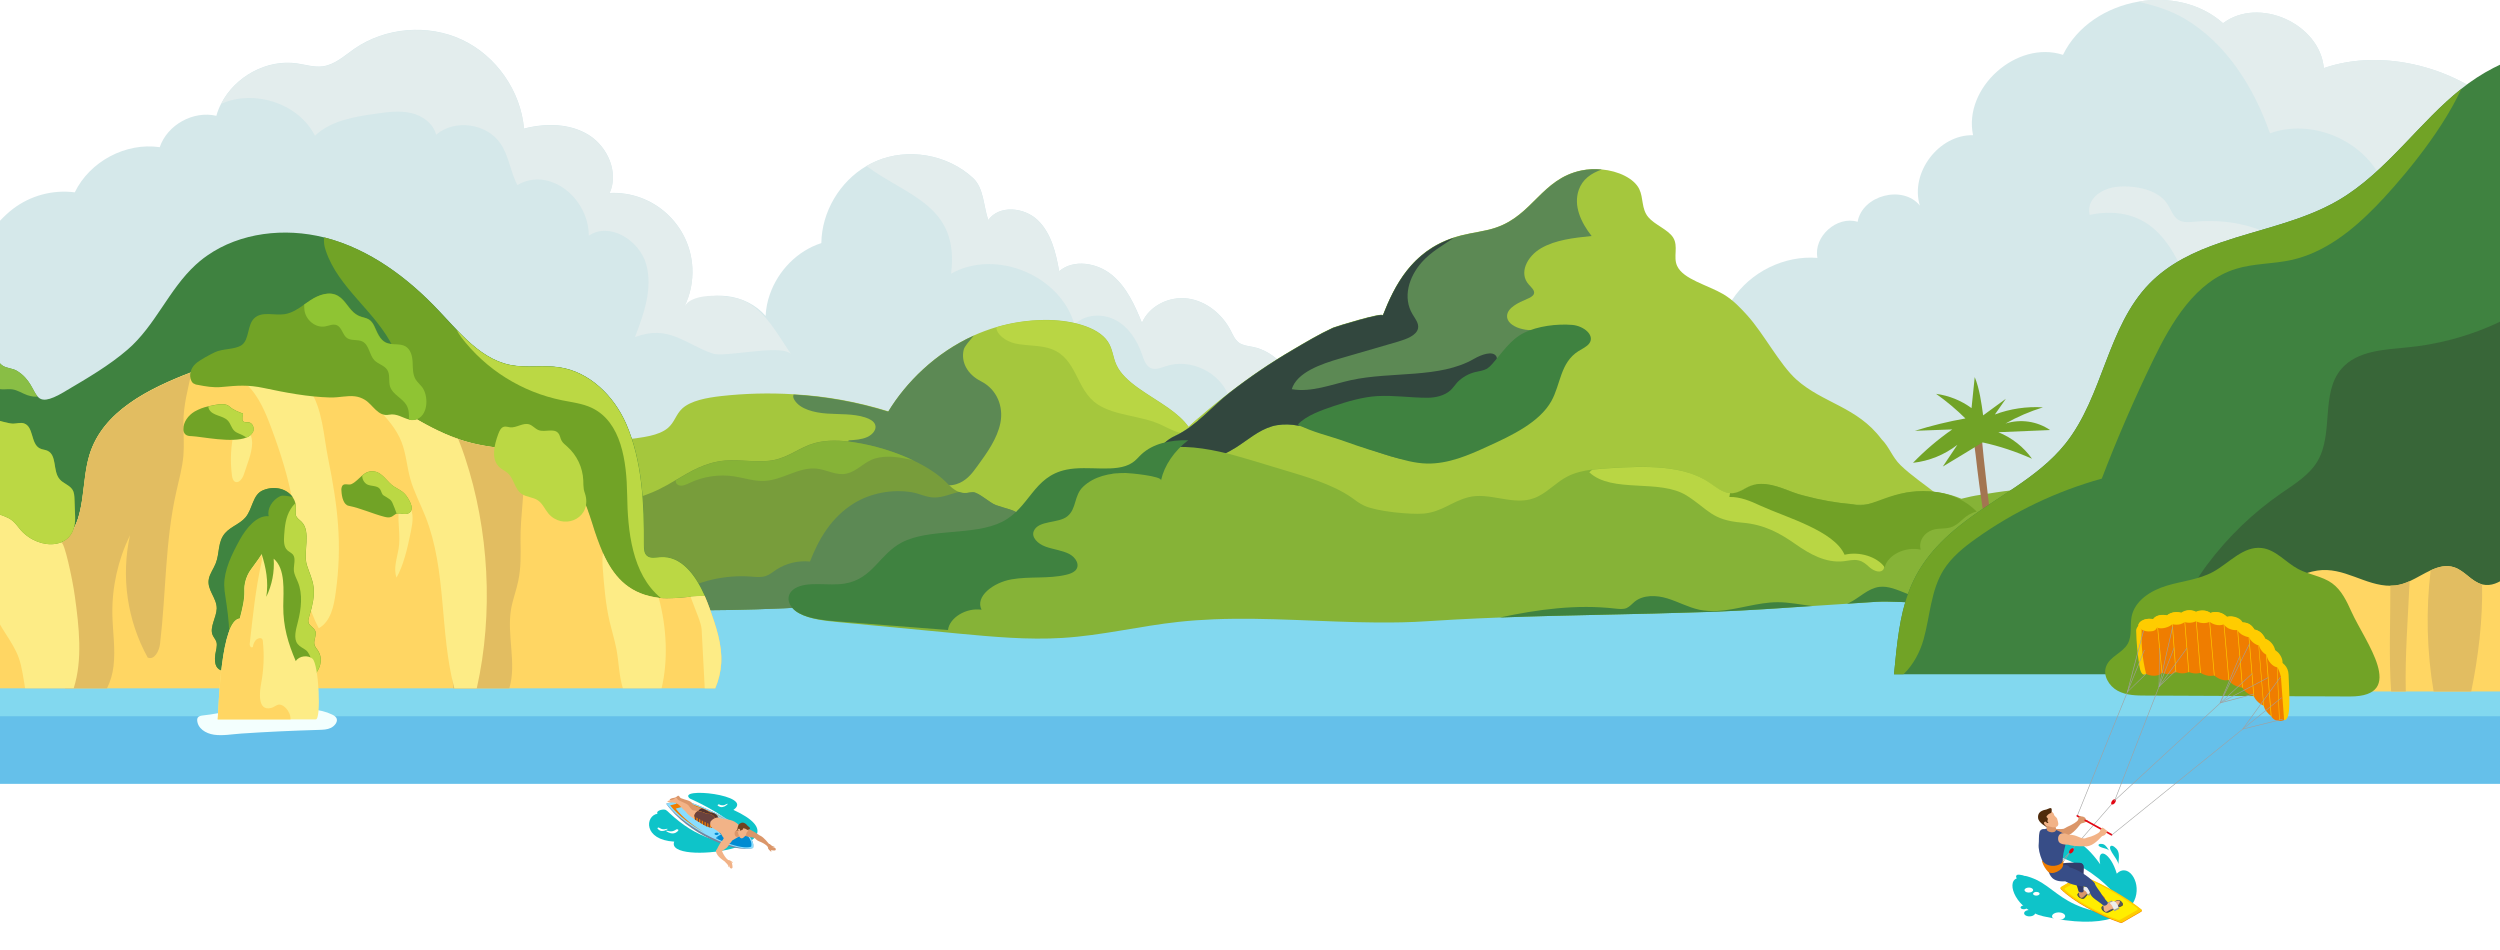 <?xml version="1.0" encoding="utf-8"?>
<!-- Generator: Adobe Illustrator 24.3.0, SVG Export Plug-In . SVG Version: 6.00 Build 0)  -->
<svg version="1.1" id="Livello_1" xmlns="http://www.w3.org/2000/svg" xmlns:xlink="http://www.w3.org/1999/xlink" x="0px" y="0px"
	 viewBox="0 0 1960 745" style="enable-background:new 0 0 1960 745;" xml:space="preserve">
<style type="text/css">
	.st0{fill:#65C0EA;}
	.st1{fill:#82D8EF;}
	.st2{fill:#D5E8EA;}
	.st3{fill:#E3EDED;}
	.st4{fill:#A5C73D;}
	.st5{fill:#5C8954;}
	.st6{fill:#B9D644;}
	.st7{fill:#789D3B;}
	.st8{fill:#32473E;}
	.st9{fill:#86B337;}
	.st10{fill:#71A126;}
	.st11{fill:#3F8240;}
	.st12{fill:#71A326;}
	.st13{fill:#FFD663;}
	.st14{fill:#E2BD61;}
	.st15{fill:#FDEC86;}
	.st16{fill:#BBD844;}
	.st17{fill:#F3FFFE;}
	.st18{fill:#3F8440;}
	.st19{fill:#89BE45;}
	.st20{fill:#8FC433;}
	.st21{fill:#A37551;}
	.st22{fill:#386638;}
	.st23{fill:none;}
	.st24{fill-rule:evenodd;clip-rule:evenodd;fill:#0EC4C9;}
	.st25{fill-rule:evenodd;clip-rule:evenodd;fill:#FFFFFF;}
	.st26{fill-rule:evenodd;clip-rule:evenodd;fill:#74869F;}
	.st27{fill-rule:evenodd;clip-rule:evenodd;fill:#88DDFF;}
	.st28{fill-rule:evenodd;clip-rule:evenodd;fill:#008BD2;}
	.st29{fill-rule:evenodd;clip-rule:evenodd;fill:#EF7D00;}
	.st30{fill-rule:evenodd;clip-rule:evenodd;fill:#DB9669;}
	.st31{fill-rule:evenodd;clip-rule:evenodd;fill:#54342F;}
	.st32{fill-rule:evenodd;clip-rule:evenodd;fill:#F2B387;}
	.st33{fill-rule:evenodd;clip-rule:evenodd;fill:#6A423E;}
	.st34{fill-rule:evenodd;clip-rule:evenodd;fill:#F4BA8A;}
	.st35{fill-rule:evenodd;clip-rule:evenodd;fill:#F1B287;}
	.st36{fill-rule:evenodd;clip-rule:evenodd;fill:#704321;}
	.st37{fill-rule:evenodd;clip-rule:evenodd;fill:#FFCC00;}
	.st38{fill:#A0A09F;}
	.st39{fill:#E30613;}
	.st40{fill-rule:evenodd;clip-rule:evenodd;fill:#FFED00;}
	.st41{fill-rule:evenodd;clip-rule:evenodd;fill:#3C3C3B;}
	.st42{fill-rule:evenodd;clip-rule:evenodd;fill:#575756;}
	.st43{fill-rule:evenodd;clip-rule:evenodd;fill:#9D9D9C;}
	.st44{fill-rule:evenodd;clip-rule:evenodd;fill:#EDEDED;}
	.st45{fill:#EF7D00;}
	.st46{fill-rule:evenodd;clip-rule:evenodd;fill:#323C6B;}
	.st47{fill-rule:evenodd;clip-rule:evenodd;fill:#374D87;}
	.st48{fill-rule:evenodd;clip-rule:evenodd;fill:#4F2B0C;}
	.st49{fill-rule:evenodd;clip-rule:evenodd;fill:#E30613;}
	.st50{fill:#FFCC00;}
	.st51{opacity:0.202;}
	.st52{fill:#00ACC1;}
	.st53{opacity:0.202;fill:#00ACC1;enable-background:new    ;}
	.st54{opacity:0.496;fill:#01579B;enable-background:new    ;}
	.st55{opacity:0.201;fill:#039BE5;enable-background:new    ;}
	.st56{fill:#0277BD;}
	.st57{fill:#0288D1;}
	.st58{fill:#014174;}
	.st59{fill:#01579B;}
	.st60{fill:#012C4E;}
	.st61{fill:#00695C;}
	.st62{opacity:0.998;}
	.st63{fill:#D8A965;}
	.st64{fill:#F4C278;}
	.st65{fill:#78909C;}
	.st66{fill:#90A4AE;}
	.st67{fill:#546E7A;}
	.st68{fill:#E66136;}
	.st69{clip-path:url(#SVGID_2_);}
	.st70{opacity:7.000000e-02;}
	.st71{fill:#FFFFFF;}
	.st72{opacity:0.4;}
	.st73{fill:#EF4B3A;}
	.st74{opacity:0.16;}
	.st75{opacity:0.12;}
	.st76{fill:#D84A32;}
	.st77{clip-path:url(#SVGID_4_);}
	.st78{fill:#D33924;}
	.st79{clip-path:url(#SVGID_6_);}
	.st80{opacity:0.32;}
	.st81{fill:#E64A17;}
	.st82{clip-path:url(#SVGID_8_);}
	.st83{opacity:0.46;}
	.st84{clip-path:url(#SVGID_10_);}
	.st85{opacity:0.43;}
	.st86{clip-path:url(#SVGID_12_);}
	.st87{opacity:0.33;}
	.st88{clip-path:url(#SVGID_14_);}
	.st89{opacity:0.35;}
	.st90{fill:#F36B55;}
	.st91{clip-path:url(#SVGID_16_);}
	.st92{opacity:0.51;}
	.st93{clip-path:url(#SVGID_18_);}
	.st94{opacity:0.29;}
	.st95{clip-path:url(#SVGID_20_);}
	.st96{opacity:0.26;}
	.st97{clip-path:url(#SVGID_22_);}
	.st98{clip-path:url(#SVGID_24_);}
	.st99{clip-path:url(#SVGID_26_);}
	.st100{clip-path:url(#SVGID_28_);}
	.st101{clip-path:url(#SVGID_30_);}
	.st102{clip-path:url(#SVGID_32_);}
	.st103{clip-path:url(#SVGID_34_);}
	.st104{clip-path:url(#SVGID_36_);}
	.st105{clip-path:url(#SVGID_38_);}
	.st106{fill:#F96D5F;}
	.st107{opacity:0.28;}
	.st108{clip-path:url(#SVGID_40_);}
	.st109{clip-path:url(#SVGID_42_);}
	.st110{clip-path:url(#SVGID_44_);}
	.st111{clip-path:url(#SVGID_46_);}
	.st112{clip-path:url(#SVGID_48_);}
	.st113{clip-path:url(#SVGID_50_);}
	.st114{opacity:0.2;fill:#F35D45;enable-background:new    ;}
	.st115{fill:#525252;}
	.st116{opacity:0.485;}
	.st117{fill:none;stroke:#C12990;stroke-width:3;stroke-miterlimit:10;}
	.st118{fill:none;stroke:#2AB47D;stroke-width:3;stroke-miterlimit:10;}
	.st119{fill:none;stroke:#4A6BB3;stroke-width:3;stroke-miterlimit:10;}
	.st120{fill:none;stroke:#0F8D44;stroke-width:3;stroke-miterlimit:10;}
	.st121{fill:none;stroke:#C5755F;stroke-width:3;stroke-miterlimit:10;}
	.st122{fill:none;stroke:#ABD7E5;stroke-width:3;stroke-miterlimit:10;}
	.st123{fill:none;stroke:#69C9D4;stroke-width:3;stroke-miterlimit:10;}
	.st124{fill:none;stroke:#951A27;stroke-width:3;stroke-miterlimit:10;}
	.st125{fill:none;stroke:#B2CC33;stroke-width:3;stroke-miterlimit:10;}
	.st126{fill:none;stroke:#94B1C3;stroke-width:3;stroke-miterlimit:10;}
	.st127{fill:none;stroke:#A58734;stroke-width:3;stroke-miterlimit:10;}
	.st128{fill:none;stroke:#AD71AD;stroke-width:3;stroke-miterlimit:10;}
	.st129{fill:none;stroke:#DDA46C;stroke-width:3;stroke-miterlimit:10;}
	.st130{fill:none;stroke:#B62D24;stroke-width:3;stroke-miterlimit:10;}
	.st131{fill:none;stroke:#633989;stroke-width:3;stroke-miterlimit:10;}
	.st132{fill:none;stroke:#AF8DB8;stroke-width:3;stroke-miterlimit:10;}
	.st133{fill:none;stroke:#ADD5CA;stroke-width:3;stroke-miterlimit:10;}
	.st134{fill:none;stroke:#EA8B44;stroke-width:2;}
	.st135{fill:#C63939;}
	.st136{clip-path:url(#SVGID_52_);}
	.st137{fill:#A32121;}
	.st138{opacity:0.65;}
	.st139{fill:#B73232;}
	.st140{clip-path:url(#SVGID_54_);}
	.st141{fill:#D45451;}
	.st142{fill:#382A3B;}
	.st143{clip-path:url(#SVGID_56_);}
	.st144{fill:#E05858;}
	.st145{fill:#EA6363;}
	.st146{opacity:0.2;}
	.st147{fill:#C64747;}
	.st148{clip-path:url(#SVGID_58_);}
	.st149{clip-path:url(#SVGID_60_);}
	.st150{fill:#181A21;}
	.st151{fill:#1A3D73;}
	.st152{fill:#1A3B72;}
	.st153{fill:#1C386E;}
	.st154{fill:#1D3164;}
	.st155{fill:#252428;}
	.st156{fill:#193D74;}
	.st157{fill:#17437C;}
	.st158{fill:#1D3163;}
	.st159{fill:#F2DCBC;}
	.st160{fill:#F6F1CB;}
	.st161{fill:#F7F3B2;}
	.st162{fill:#E9E6C3;}
	.st163{fill:#212129;}
	.st164{fill:#B8308C;}
	.st165{fill:#101218;}
	.st166{fill:#212224;}
	.st167{fill:#1D1E27;}
	.st168{fill:#63C096;}
	.st169{fill:#28573C;}
	.st170{fill:#17171A;}
	.st171{fill:#2E2E22;}
	.st172{fill:#646151;}
	.st173{fill:#B8D1AB;}
	.st174{fill:#C9CCA9;}
	.st175{fill:#33B06B;}
	.st176{fill:#4A586C;}
	.st177{fill:#0A0A0F;}
	.st178{fill:#0C0C0E;}
	.st179{fill:#F2EEC9;}
	.st180{fill:#F7F3CD;}
	.st181{fill:#F7E0BF;}
	.st182{fill:#272724;}
	.st183{fill:#191D2C;}
	.st184{fill:#0E1021;}
	.st185{fill:#E7DEB9;}
	.st186{fill:#BA9EC4;}
	.st187{fill:#232425;}
	.st188{fill:#302421;}
	.st189{fill:#111111;}
	.st190{fill:#10121F;}
	.st191{fill:#D4BCBB;}
	.st192{fill:#12131B;}
	.st193{fill:#42383E;}
	.st194{fill:#141316;}
	.st195{fill:#0F1220;}
	.st196{fill:#7F7965;}
	.st197{fill:#0C1121;}
	.st198{fill:#F1ECC8;}
	.st199{fill:#F1EDAE;}
	.st200{fill:#DBDAB7;}
	.st201{fill:#07070B;}
	.st202{fill:#0C1535;}
	.st203{fill:#827F69;}
	.st204{fill:#14151B;}
	.st205{fill:#64624D;}
	.st206{fill:#FDF3CE;}
	.st207{fill:#FBF8D4;}
	.st208{fill:#060808;}
	.st209{fill:#050808;}
	.st210{fill:#080A0B;}
	.st211{fill:#E9D4B2;}
	.st212{fill:#F9F5C3;}
	.st213{fill:#F8E8C5;}
	.st214{fill:#0C0D0D;}
	.st215{fill:#12141D;}
	.st216{fill:#111313;}
	.st217{fill:#11121A;}
	.st218{fill:#2B2823;}
	.st219{fill:#181D2B;}
	.st220{fill:#EFE89D;}
	.st221{fill:#151716;}
	.st222{fill:#2D2D24;}
	.st223{fill:#0D1229;}
	.st224{fill:#151A30;}
	.st225{fill:#0A0B14;}
	.st226{fill:#1F1F1E;}
	.st227{fill:#161512;}
	.st228{fill:#201F20;}
	.st229{fill:#E3E385;}
	.st230{fill:#D6D773;}
	.st231{fill:#090A0B;}
	.st232{fill:#E2E1BE;}
	.st233{fill:#D3CDB1;}
	.st234{fill:#2F2D27;}
	.st235{fill:#282621;}
	.st236{fill:#EEEBC5;}
	.st237{fill:#15171D;}
	.st238{fill:#33322A;}
	.st239{fill:#23252A;}
	.st240{fill:#D6D0B5;}
	.st241{fill:#A1ABA1;}
	.st242{fill:#ABAB9B;}
	.st243{fill:#6F983E;}
	.st244{fill:#514E39;}
	.st245{fill:#9FA197;}
	.st246{fill:#504F42;}
	.st247{fill:#A7A691;}
	.st248{fill:#E5DEC1;}
	.st249{fill:#ACA990;}
	.st250{fill:#C0BEA0;}
	.st251{fill:#524F43;}
	.st252{fill:#557A37;}
	.st253{fill:#161822;}
	.st254{fill:#30311B;}
	.st255{fill:#607177;}
	.st256{fill:#1A1B1D;}
	.st257{fill:#151C48;}
	.st258{fill:#B5B09B;}
	.st259{fill:#B8B5A1;}
	.st260{fill:#7A7B6A;}
	.st261{fill:#6C7472;}
	.st262{fill:#EAE0C0;}
	.st263{fill:#23232A;}
	.st264{fill:#1C1D21;}
	.st265{fill:#0F101B;}
	.st266{fill:#1C3236;}
	.st267{fill:#CDD3B9;}
	.st268{fill:#E5E9C8;}
	.st269{fill:#FDE6C7;}
	.st270{fill:#0A0C0D;}
	.st271{fill:#FCE8C8;}
	.st272{fill:#0E0E10;}
	.st273{fill:#0C0D11;}
	.st274{fill:#0D0E11;}
	.st275{fill:#114681;}
	.st276{fill:#090B0C;}
	.st277{fill:#EBD4B7;}
	.st278{fill:#19191A;}
	.st279{fill:#090B0D;}
	.st280{fill:#111213;}
	.st281{fill:#174179;}
	.st282{fill:#134580;}
	.st283{fill:#181719;}
	.st284{fill:#1B396F;}
	.st285{fill:#222123;}
	.st286{fill:#1A3A6F;}
	.st287{fill:#1B2858;}
	.st288{fill:#564D41;}
	.st289{fill:#171A23;}
	.st290{fill:#2F2C26;}
	.st291{fill:#19181A;}
	.st292{fill:#39352E;}
	.st293{fill:#134680;}
	.st294{fill:#EAD6B8;}
	.st295{fill:#1C2959;}
	.st296{fill:#8A7250;}
	.st297{fill:#F5F0CA;}
	.st298{fill:#F0EDC8;}
	.st299{fill:#ABD7E5;}
	.st300{fill:#ECE8C4;}
	.st301{fill:#202022;}
	.st302{fill:#1D1D1E;}
	.st303{fill:#0D0E17;}
	.st304{fill:#394A49;}
	.st305{fill:#635E4F;}
	.st306{fill:#1C1D22;}
	.st307{fill:#1E2023;}
	.st308{fill:#191D28;}
	.st309{fill:#25395D;}
	.st310{fill:#89888A;}
	.st311{fill:#494642;}
	.st312{fill:#676772;}
	.st313{fill:#FDF1CC;}
	.st314{fill:#E5CFB7;}
	.st315{fill:#080A0C;}
	.st316{fill:#1E1C19;}
	.st317{fill:#F6DEC1;}
	.st318{fill:#F6DFC0;}
	.st319{fill:#F9F5CA;}
	.st320{fill:#15151A;}
	.st321{fill:#3C362E;}
	.st322{fill:#E9E6AF;}
	.st323{fill:#3D5C3A;}
	.st324{fill:#0B0A10;}
	.st325{fill:#121414;}
	.st326{fill:#9AAA88;}
	.st327{fill:#35342E;}
	.st328{fill:#A875B1;}
	.st329{fill:#694E62;}
	.st330{fill:#5A2E73;}
	.st331{fill:#DFCBB0;}
	.st332{fill:#1A0D24;}
	.st333{fill:#FDF8D3;}
	.st334{fill:#050707;}
	.st335{fill:#FBF5BB;}
	.st336{fill:#FBF5D0;}
	.st337{fill:#FAF5D0;}
	.st338{fill:#FBF7D2;}
	.st339{fill:#FCF6D1;}
	.st340{fill:#F8F4BA;}
	.st341{fill:#FAF6C1;}
	.st342{fill:#F7D9BF;}
	.st343{fill:#101210;}
	.st344{fill:#FAF2C9;}
	.st345{fill:#FAE7C8;}
	.st346{fill:#FAF6BE;}
	.st347{fill:#F8E3C4;}
	.st348{fill:#432E1B;}
	.st349{fill:#343326;}
	.st350{fill:#BB7C44;}
	.st351{fill:#3E3C2D;}
	.st352{fill:#32312D;}
	.st353{fill:#DDA46C;}
	.st354{fill:#2A2B2D;}
	.st355{fill:#1F2022;}
	.st356{fill:#DDDBB7;}
	.st357{fill:#E8E4BE;}
	.st358{fill:#5A564D;}
	.st359{fill:#332D26;}
	.st360{fill:#F37A20;}
	.st361{fill:#B0552E;}
	.st362{fill:#F9F6C7;}
	.st363{fill:#0D0E0F;}
	.st364{fill:#131419;}
	.st365{fill:#14161E;}
	.st366{fill:#1C1C20;}
	.st367{fill:#15161C;}
	.st368{fill:#181A20;}
	.st369{fill:#1B1C22;}
	.st370{fill:#1B295A;}
	.st371{fill:#F7F0BD;}
	.st372{fill:#EDDBBC;}
	.st373{fill:#DECCAC;}
	.st374{fill:#0F0D12;}
	.st375{fill:#7D7965;}
	.st376{fill:#161518;}
	.st377{fill:#2A2721;}
	.st378{fill:#817563;}
	.st379{fill:#0F0F0D;}
	.st380{fill:#F9F5D0;}
	.st381{fill:#F6F1B7;}
	.st382{fill:#979794;}
	.st383{fill:#505050;}
	.st384{fill:#E8D5B7;}
	.st385{fill:#CA74AA;}
	.st386{fill:#6C6853;}
	.st387{fill:#C8B69D;}
	.st388{fill:#4A3842;}
	.st389{fill:#63164D;}
	.st390{fill:#EFD8BA;}
	.st391{fill:#181818;}
	.st392{fill:#212720;}
	.st393{fill:#212021;}
	.st394{fill:#222229;}
	.st395{fill:#F4F0B5;}
	.st396{fill:#100F12;}
	.st397{fill:#EBD4C1;}
	.st398{fill:#191B20;}
	.st399{fill:#615F4E;}
	.st400{fill:#D6B9D2;}
	.st401{fill:#F8F3CF;}
	.st402{fill:#A9373D;}
	.st403{fill:#1A0E13;}
	.st404{fill:#CC8187;}
	.st405{fill:#260B0D;}
	.st406{fill:#E7E3C0;}
	.st407{fill:#33191A;}
	.st408{fill:#E6D3AE;}
	.st409{fill:#F8F7F0;}
	.st410{fill:#E3DFBE;}
	.st411{fill:#763B8F;}
	.st412{fill:#F7F3CB;}
	.st413{fill:#F4EFCD;}
	.st414{fill:#E6E2C3;}
	.st415{fill:#F4F0CB;}
	.st416{fill:#1E2020;}
	.st417{fill:#1F1F23;}
	.st418{fill:#1E1D19;}
	.st419{fill:#08080A;}
	.st420{fill:#1E1E1C;}
	.st421{fill:#111D3B;}
	.st422{fill:#0A090C;}
	.st423{fill:#0D0D0F;}
	.st424{fill:#F5E5C3;}
	.st425{fill:#201D19;}
	.st426{fill:#555344;}
	.st427{fill:#0E0E12;}
	.st428{fill:#2C2A1F;}
	.st429{fill:#6C6958;}
	.st430{fill:#FBF6BA;}
	.st431{fill:#FCF4C1;}
	.st432{fill:#F4D5AF;}
	.st433{fill:#F2D3AE;}
	.st434{fill:#2E2C26;}
	.st435{fill:#26241F;}
	.st436{fill:#FBF6BC;}
	.st437{fill:#FAF6CA;}
	.st438{fill:#2B2A22;}
	.st439{fill:#151B4A;}
	.st440{fill:#FDFADE;}
	.st441{fill:#FAF6BC;}
	.st442{fill:#F5F2D4;}
	.st443{fill:#F6F1C7;}
	.st444{fill:#F9F6CB;}
	.st445{fill:#F4F1C4;}
	.st446{fill:#383627;}
	.st447{fill:#E2CAB2;}
	.st448{fill:#E7CCB2;}
	.st449{fill:#F9E3C4;}
	.st450{fill:#0F163D;}
	.st451{fill:#101641;}
	.st452{fill:#F5D3B9;}
	.st453{fill:#F2EDC7;}
	.st454{fill:#FBF6D0;}
	.st455{fill:#252221;}
	.st456{fill:#0D0B0F;}
	.st457{fill:#E9D3B2;}
	.st458{fill:#72705F;}
	.st459{fill:#E3D4B5;}
	.st460{fill:#D0C592;}
	.st461{fill:#F7F3CE;}
	.st462{fill:#DDE6C1;}
	.st463{fill:#DFCAB0;}
	.st464{fill:#DEDABA;}
	.st465{fill:#E2DCD2;}
	.st466{fill:#534E45;}
	.st467{fill:#5E5C4B;}
	.st468{fill:#535644;}
	.st469{fill:#F6DFC1;}
	.st470{fill:#F5DFBD;}
	.st471{fill:#D0C7AC;}
	.st472{fill:#746959;}
	.st473{fill:#FAF6BB;}
	.st474{fill:#1D2023;}
	.st475{fill:#F8F4C3;}
	.st476{fill:#11110F;}
	.st477{fill:#F1DBB6;}
	.st478{fill:#1D1B17;}
	.st479{fill:#FDF0CC;}
	.st480{fill:#D2D0AE;}
	.st481{fill:#1B1B16;}
	.st482{fill:#C9CF79;}
	.st483{fill:#C5C189;}
	.st484{fill:#EEE9C5;}
	.st485{fill:#F2EFC8;}
	.st486{fill:#38332C;}
	.st487{fill:#D9D6B3;}
	.st488{fill:#19181E;}
	.st489{fill:#EEDEB9;}
	.st490{fill:#374645;}
	.st491{fill:#DFDDB5;}
	.st492{fill:#111417;}
	.st493{fill:#F6D4BA;}
	.st494{fill:#FDF1CD;}
	.st495{fill:#FEE8C8;}
	.st496{fill:#FEEECB;}
	.st497{fill:#C8AE99;}
	.st498{fill:#CFC1A5;}
	.st499{fill:#E6D4B6;}
	.st500{fill:#1D1C19;}
	.st501{fill:#F9EAC8;}
	.st502{fill:#F4DDB2;}
	.st503{fill:#FBF3CE;}
	.st504{fill:#F0DCBC;}
	.st505{fill:#F9F3CF;}
	.st506{fill:#F4DEC0;}
	.st507{fill:#F8F3B9;}
	.st508{fill:#F6F1BB;}
	.st509{fill:#F0CDB6;}
	.st510{fill:#FADDC1;}
	.st511{fill:#F2CFB8;}
	.st512{fill:#EBCEB5;}
	.st513{fill:#FBF6D1;}
	.st514{fill:#FCE5C6;}
	.st515{fill:#F7EFCB;}
	.st516{fill:#FAEFCC;}
	.st517{fill:#F0D0B7;}
	.st518{fill:#F3D3AF;}
	.st519{fill:#F5D4B9;}
	.st520{fill:#F5D4BA;}
	.st521{fill:#FBEFCC;}
	.st522{fill:#F6EDCA;}
	.st523{fill:#040707;}
	.st524{fill:#4D463F;}
	.st525{fill:#F7EAC7;}
	.st526{fill:#F4E6B5;}
	.st527{fill:#F9F6D0;}
	.st528{fill:#312C26;}
	.st529{fill:#F4EFC1;}
	.st530{fill:#483F2E;}
	.st531{fill:#17161B;}
	.st532{fill:#192518;}
	.st533{fill:#1C1B23;}
	.st534{fill:#1A1B21;}
	.st535{fill:#DCD3BE;}
	.st536{fill:#EBDCB0;}
	.st537{fill:#2B2C27;}
	.st538{fill:#65766A;}
	.st539{fill:#A3A6A6;}
	.st540{fill:#908B73;}
	.st541{fill:#E9EAE9;}
	.st542{fill:#26261F;}
	.st543{fill:#D7D5C0;}
	.st544{fill:#FAF1CB;}
	.st545{fill:#F4F0B7;}
	.st546{fill:#EDC8B3;}
	.st547{fill:#2C2924;}
	.st548{fill:#DFDBA9;}
	.st549{fill:#EDECE2;}
	.st550{fill:#F1ECAF;}
	.st551{fill:#715FA9;}
	.st552{fill:#E1DEBB;}
	.st553{fill:#222528;}
	.st554{fill:#BBB9A0;}
	.st555{fill:#D4D2B0;}
	.st556{fill:#CAC6A5;}
	.st557{fill:#C5B294;}
	.st558{fill:#EEE7C2;}
	.st559{fill:#C5C0A2;}
	.st560{fill:#0F1117;}
	.st561{fill:#2A2925;}
	.st562{fill:#F9F5CC;}
	.st563{fill:#222220;}
	.st564{fill:#D8D5B6;}
	.st565{fill:#18191E;}
	.st566{fill:#EAE5C1;}
	.st567{fill:#DFDBB9;}
	.st568{fill:#E3DCBA;}
	.st569{fill:#37362C;}
	.st570{fill:#0F142B;}
	.st571{fill:#CECAA9;}
	.st572{fill:#0D1221;}
	.st573{fill:#109146;}
	.st574{fill:#161517;}
	.st575{fill:#182819;}
	.st576{fill:#0C0B10;}
	.st577{fill:#BACD93;}
	.st578{fill:#3C362F;}
	.st579{fill:#C7C3A2;}
	.st580{fill:#F4F1D2;}
	.st581{fill:#F7DFC0;}
	.st582{fill:#F7E8B5;}
	.st583{fill:#F2DBBB;}
	.st584{fill:#CDC19E;}
	.st585{fill:#E4CFB2;}
	.st586{fill:#E4D4B6;}
	.st587{fill:#E5D1B0;}
	.st588{fill:#D9CBA5;}
	.st589{fill:#DFCDB1;}
	.st590{fill:#EAD7B9;}
	.st591{fill:#DEBB96;}
	.st592{fill:#EEDFC0;}
	.st593{fill:#FAF5D3;}
	.st594{fill:#D6D0B4;}
	.st595{fill:#4D473C;}
	.st596{fill:#D8AE8D;}
	.st597{fill:#0E1126;}
	.st598{fill:#E0CDA9;}
	.st599{fill:#9783BB;}
	.st600{fill:#6D685C;}
	.st601{fill:#7D7568;}
	.st602{fill:#232322;}
	.st603{fill:#EABB98;}
	.st604{fill:#776D5C;}
	.st605{fill:#0D0E0E;}
	.st606{fill:#121213;}
	.st607{fill:#101011;}
	.st608{fill:#EBD7B5;}
	.st609{fill:#3A3A35;}
	.st610{fill:#C7C3B9;}
	.st611{fill:#898485;}
	.st612{fill:#3A2D25;}
	.st613{fill:#5B4337;}
	.st614{fill:#B28B7D;}
	.st615{fill:#2F2B26;}
	.st616{fill:#E1CCB1;}
	.st617{fill:#C1AE96;}
	.st618{fill:#D0BBA5;}
	.st619{fill:#0C0E1A;}
	.st620{fill:#EFEBC5;}
	.st621{fill:#F9F6CC;}
	.st622{fill:#F1EEC0;}
	.st623{fill:#F6F3D8;}
	.st624{fill:#EFECC2;}
	.st625{fill:#A5A087;}
	.st626{fill:#2F2F25;}
	.st627{fill:#1E1F1B;}
	.st628{fill:#1F201A;}
	.st629{fill:#EFEEE8;}
	.st630{fill:#4B4A3D;}
	.st631{fill:#3B3A2B;}
	.st632{fill:#EBEAC6;}
	.st633{fill:#36352B;}
	.st634{fill:#2B2920;}
	.st635{fill:#96947E;}
	.st636{fill:#12120F;}
	.st637{fill:#404033;}
	.st638{fill:#29291D;}
	.st639{fill:#949173;}
	.st640{fill:#47453A;}
	.st641{fill:#4F4D39;}
	.st642{fill:#20201A;}
	.st643{fill:#3C3B2D;}
	.st644{fill:#181612;}
	.st645{fill:#464533;}
	.st646{fill:#A8A689;}
	.st647{fill:#CAC7A5;}
	.st648{fill:#1E1E18;}
	.st649{fill:#23231E;}
	.st650{fill:#505043;}
	.st651{fill:#454436;}
	.st652{fill:#3E382F;}
	.st653{fill:#1D1B16;}
	.st654{fill:#EFD1B7;}
	.st655{fill:#F2DCBD;}
	.st656{fill:#E2D0B3;}
	.st657{fill:#FBE0C4;}
	.st658{fill:#FDEAC9;}
	.st659{fill:#060909;}
	.st660{fill:#FDEBC9;}
	.st661{fill:#A29580;}
	.st662{fill:#FDF7D1;}
	.st663{fill:#27271F;}
	.st664{fill:#CBC494;}
	.st665{fill:#969275;}
	.st666{fill:#29281E;}
	.st667{fill:#D4CD9D;}
	.st668{fill:#36362F;}
	.st669{fill:#F8F7F4;}
	.st670{fill:#CCC799;}
	.st671{fill:#B1AC83;}
	.st672{fill:#575542;}
	.st673{fill:#FCEFCB;}
	.st674{fill:#D8CDA2;}
	.st675{fill:#EFEDDE;}
	.st676{fill:#2A2926;}
	.st677{fill:#403C31;}
	.st678{fill:#D5C095;}
	.st679{fill:#F9F4BC;}
	.st680{fill:#979278;}
	.st681{fill:#22221C;}
	.st682{fill:#EFCBB5;}
	.st683{fill:#F6DEC0;}
	.st684{fill:#F6E0C2;}
	.st685{fill:#DDD1B4;}
	.st686{fill:#DFD3B6;}
	.st687{fill:#EAD9B8;}
	.st688{fill:#F7F4CA;}
	.st689{fill:#0E0E0D;}
	.st690{fill:#F2DEBC;}
	.st691{fill:#2C2C27;}
	.st692{fill:#151312;}
	.st693{fill:#63624E;}
	.st694{fill:#B9B287;}
	.st695{fill:#FEEACA;}
	.st696{fill:#FDF0CD;}
	.st697{fill:#F2CEB7;}
	.st698{fill:#FBF8DA;}
	.st699{fill:#F6DCB8;}
	.st700{fill:#FAF5C3;}
	.st701{fill:#F5EDBB;}
	.st702{fill:#1F161A;}
	.st703{fill:#FAF6D1;}
	.st704{fill:#ECE9C5;}
	.st705{fill:#1F1D1A;}
	.st706{fill:#171714;}
	.st707{fill:#282926;}
	.st708{fill:#21211C;}
	.st709{fill:#242629;}
	.st710{fill:#F6E0C1;}
	.st711{fill:#D0CBAD;}
	.st712{fill:#2E2B25;}
	.st713{fill:#23375B;}
	.st714{fill:#101019;}
	.st715{fill:#EFE6C3;}
	.st716{fill:#EAE7C1;}
	.st717{fill:#191D2A;}
	.st718{fill:#09090F;}
	.st719{fill:#0F1221;}
	.st720{fill:#201E20;}
	.st721{fill:#0A0A0D;}
	.st722{fill:#9F917A;}
	.st723{fill:#9A937A;}
	.st724{fill:#F0D8B9;}
	.st725{fill:#F5DEBE;}
	.st726{fill:#F9F4BA;}
	.st727{fill:#E3CFB2;}
	.st728{fill:#F4DDBC;}
	.st729{fill:#655C4D;}
	.st730{fill:#292720;}
	.st731{fill:#F0ECC9;}
	.st732{fill:#141619;}
	.st733{fill:#1D1E1E;}
	.st734{fill:#ECD5BB;}
	.st735{fill:#D9CCB2;}
	.st736{fill:#4A493C;}
	.st737{fill:#1D1E26;}
	.st738{fill:#453D44;}
	.st739{fill:#1D1D20;}
	.st740{fill:#B4B293;}
	.st741{fill:#310C0D;}
	.st742{fill:#912323;}
	.st743{fill:#E8D4B8;}
	.st744{fill:#82806E;}
	.st745{fill:#212022;}
	.st746{fill:#E9D9B9;}
	.st747{fill:#0E0F10;}
	.st748{fill:#F4E7B7;}
	.st749{fill:#EDD8BB;}
	.st750{fill:#0E101E;}
	.st751{fill:#0C1229;}
	.st752{fill:#BBB89A;}
	.st753{fill:#12121A;}
	.st754{fill:#4E4C3F;}
	.st755{fill:#141312;}
	.st756{fill:#C8BBA1;}
	.st757{fill:#0D0B10;}
	.st758{fill:#5D6B78;}
	.st759{fill:#FBF6BB;}
	.st760{fill:#FBF7C5;}
	.st761{fill:#F6F2BE;}
	.st762{fill:#252621;}
	.st763{fill:#706D5A;}
	.st764{fill:#444336;}
	.st765{fill:#3A382F;}
	.st766{fill:#39382F;}
	.st767{fill:#5F5D42;}
	.st768{fill:#FBF7D1;}
	.st769{fill:#FCF9DA;}
	.st770{fill:#FBF6C1;}
	.st771{fill:#746958;}
	.st772{fill:#2E2721;}
	.st773{fill:#343327;}
	.st774{fill:#78765B;}
	.st775{fill:#FBF6C3;}
	.st776{fill:#777562;}
	.st777{fill:#F7D5BB;}
	.st778{fill:#FEE7C7;}
	.st779{fill:#EECFB3;}
	.st780{fill:#EBD9B9;}
	.st781{fill:#AEAA90;}
	.st782{fill:#121415;}
	.st783{fill:#292724;}
	.st784{fill:#0A0A0E;}
	.st785{fill:#1D2026;}
	.st786{fill:#F5DFC0;}
	.st787{fill:#312D24;}
	.st788{fill:#080909;}
	.st789{fill:#1D1C1A;}
	.st790{fill:#494437;}
	.st791{fill:#B6A68A;}
	.st792{fill:#FAF4CE;}
	.st793{fill:#F1E1BE;}
	.st794{fill:#ADD5CA;}
	.st795{fill:#7B91AC;}
	.st796{fill:#75735F;}
	.st797{fill:#F6F2CD;}
	.st798{fill:#F1EEC9;}
	.st799{fill:#36362D;}
	.st800{fill:#2E2D25;}
	.st801{fill:#323829;}
	.st802{fill:#87846F;}
	.st803{fill:#171614;}
	.st804{fill:#504E41;}
	.st805{fill:#666D59;}
	.st806{fill:#151512;}
	.st807{fill:#575044;}
	.st808{fill:#1D1C1B;}
	.st809{fill:#282623;}
	.st810{fill:#6F695B;}
	.st811{fill:#141512;}
	.st812{fill:#2F2F2F;}
	.st813{fill:#54524F;}
	.st814{fill:#2C2A23;}
	.st815{fill:#E1DDBA;}
	.st816{fill:#55605D;}
	.st817{fill:#24231E;}
	.st818{fill:#645A4C;}
	.st819{fill:#191714;}
	.st820{fill:#332F26;}
	.st821{fill:#161412;}
	.st822{fill:#100F0D;}
	.st823{fill:#FCF9D6;}
	.st824{fill:#FBF7CA;}
	.st825{fill:#FAF7D1;}
	.st826{fill:#23231C;}
	.st827{fill:#B2CC33;}
	.st828{fill:#272B19;}
	.st829{fill:#AA9A83;}
	.st830{fill:#888C7A;}
	.st831{fill:#211F27;}
	.st832{fill:#EBCFB6;}
	.st833{fill:#F8D7BD;}
	.st834{fill:#F7E0C2;}
	.st835{fill:#F6DCBE;}
	.st836{fill:#F3DDBF;}
	.st837{fill:#ACAAA5;}
	.st838{fill:#EFD9BB;}
	.st839{fill:#C4BCAE;}
	.st840{fill:#C8BF8E;}
	.st841{fill:#ECE5B2;}
	.st842{fill:#A6A89A;}
	.st843{fill:#222221;}
	.st844{fill:#1F1F1B;}
	.st845{fill:#D5CE99;}
	.st846{fill:#E7DFB6;}
	.st847{fill:#1F1E18;}
	.st848{fill:#E5E1BC;}
	.st849{fill:#757254;}
	.st850{fill:#EDE9C4;}
	.st851{fill:#2D2C23;}
	.st852{fill:#26251E;}
	.st853{fill:#1B1B18;}
	.st854{fill:#EFEECA;}
	.st855{fill:#32322A;}
	.st856{fill:#3A392F;}
	.st857{fill:#3D3B30;}
	.st858{fill:#929079;}
	.st859{fill:#56564A;}
	.st860{fill:#181513;}
	.st861{fill:#57554B;}
	.st862{fill:#35352D;}
	.st863{fill:#262520;}
	.st864{fill:#D7D4B6;}
	.st865{fill:#56533D;}
	.st866{fill:#E6D6B6;}
	.st867{fill:#ECCFB6;}
	.st868{fill:#F0DBBC;}
	.st869{fill:#EBD7B8;}
	.st870{fill:#423831;}
	.st871{fill:#EFD7B9;}
	.st872{fill:#2D2823;}
	.st873{fill:#ECD8BD;}
	.st874{fill:#D5B5AD;}
	.st875{fill:#403337;}
	.st876{fill:#162316;}
	.st877{fill:#5E5D5A;}
	.st878{fill:#D3C3A8;}
	.st879{fill:#FDE5C7;}
	.st880{fill:#FDF6D0;}
	.st881{fill:#918E76;}
	.st882{fill:#171421;}
	.st883{fill:#E6E4C7;}
	.st884{fill:#F7F2C9;}
	.st885{fill:#5D5C4A;}
	.st886{fill:#94B1C3;}
	.st887{fill:#B7B395;}
	.st888{fill:#2C1C18;}
	.st889{fill:#1E2029;}
	.st890{fill:#181A1D;}
	.st891{fill:#EFECC7;}
	.st892{fill:#1E1F23;}
	.st893{fill:#B0AEA9;}
	.st894{fill:#D7D1B1;}
	.st895{fill:#D6D5CF;}
	.st896{fill:#2E1612;}
	.st897{fill:#444240;}
	.st898{fill:#B62D24;}
	.st899{fill:#1F1819;}
	.st900{fill:#7AAE77;}
	.st901{fill:#F9F4CE;}
	.st902{fill:#1E1C20;}
	.st903{fill:#181944;}
	.st904{fill:#EED7BB;}
	.st905{fill:#CDBDA8;}
	.st906{fill:#E1D9C4;}
	.st907{fill:#3B3B31;}
	.st908{fill:#857F6D;}
	.st909{fill:#25241E;}
	.st910{fill:#F6DEA9;}
	.st911{fill:#635B48;}
	.st912{fill:#636250;}
	.st913{fill:#443F35;}
	.st914{fill:#5E5A4A;}
	.st915{fill:#262622;}
	.st916{fill:#413A32;}
	.st917{fill:#2F2B25;}
	.st918{fill:#3D372F;}
	.st919{fill:#403A31;}
	.st920{fill:#574F42;}
	.st921{fill:#4D453A;}
	.st922{fill:#352E28;}
	.st923{fill:#635A4B;}
	.st924{fill:#211D19;}
	.st925{fill:#E3D3AC;}
	.st926{fill:#E4D0AF;}
	.st927{fill:#463E33;}
	.st928{fill:#F5EBC7;}
	.st929{fill:#645C4A;}
	.st930{fill:#EAD5B4;}
	.st931{fill:#F4DDBF;}
	.st932{fill:#F8F2CD;}
	.st933{fill:#F4E4C2;}
	.st934{fill:#050608;}
	.st935{fill:#D6C7A4;}
	.st936{fill:#D4C5A3;}
	.st937{fill:#D2C29F;}
	.st938{fill:#D7C7A3;}
	.st939{fill:#E8D5B0;}
	.st940{fill:#27221E;}
	.st941{fill:#161411;}
	.st942{fill:#9C86B6;}
	.st943{fill:#0C0B0B;}
	.st944{fill:#D5C9AF;}
	.st945{fill:#F9F5CF;}
	.st946{fill:#131212;}
	.st947{fill:#D3C4A8;}
	.st948{fill:#F5DFBF;}
	.st949{fill:#994D9A;}
	.st950{fill:#AD71AD;}
	.st951{fill:#2C2926;}
	.st952{fill:#0F1010;}
	.st953{fill:#272628;}
	.st954{fill:#27282A;}
	.st955{fill:#C1BE9F;}
	.st956{fill:#0C0B12;}
	.st957{fill:#F8F6CF;}
	.st958{fill:#ECE8C5;}
	.st959{fill:#E0CCAF;}
	.st960{fill:#1C1E24;}
	.st961{fill:#202020;}
	.st962{fill:#17181F;}
	.st963{fill:#908773;}
	.st964{fill:#161734;}
	.st965{fill:#1C1915;}
	.st966{fill:#060709;}
	.st967{fill:#BCAECA;}
	.st968{fill:#72689E;}
	.st969{fill:#8874B3;}
	.st970{fill:#161615;}
	.st971{fill:#FCF8D3;}
	.st972{fill:#F5F1B9;}
	.st973{fill:#181916;}
	.st974{fill:#5E5C48;}
	.st975{fill:#716F57;}
	.st976{fill:#5F5D4A;}
	.st977{fill:#7A795F;}
	.st978{fill:#9E9C81;}
	.st979{fill:#D3D9BA;}
	.st980{fill:#C5BD90;}
	.st981{fill:#D5CD98;}
	.st982{fill:#434032;}
	.st983{fill:#EEEABE;}
	.st984{fill:#A09D8A;}
	.st985{fill:#6D6C59;}
	.st986{fill:#777561;}
	.st987{fill:#5F5E4D;}
	.st988{fill:#3C382B;}
	.st989{fill:#8F8C75;}
	.st990{fill:#EBDDA4;}
	.st991{fill:#191915;}
	.st992{fill:#CFCCA9;}
	.st993{fill:#EDE5C4;}
	.st994{fill:#C7C0A9;}
	.st995{fill:#C4C09A;}
	.st996{fill:#1C1C1B;}
	.st997{fill:#0F100E;}
	.st998{fill:#131311;}
	.st999{fill:#838164;}
	.st1000{fill:#F5F2C9;}
	.st1001{fill:#F8F5D4;}
	.st1002{fill:#EAEAC6;}
	.st1003{fill:#E0E0DB;}
	.st1004{fill:#56544B;}
	.st1005{fill:#F7F2B2;}
	.st1006{fill:#F0ECB1;}
	.st1007{fill:#FBF7CB;}
	.st1008{fill:#2A2A20;}
	.st1009{fill:#1F1E17;}
	.st1010{fill:#FDF2CD;}
	.st1011{fill:#FDF4D0;}
	.st1012{fill:#FAEAC8;}
	.st1013{fill:#F7E5C4;}
	.st1014{fill:#83807B;}
	.st1015{fill:#F5EEC7;}
	.st1016{fill:#DFD9B5;}
	.st1017{fill:#10100E;}
	.st1018{fill:#CCC391;}
	.st1019{fill:#4B4842;}
	.st1020{fill:#A7A77C;}
	.st1021{fill:#B1B081;}
	.st1022{fill:#D9CE9C;}
	.st1023{fill:#E5DFB6;}
	.st1024{fill:#221D17;}
	.st1025{fill:#E6D7A6;}
	.st1026{fill:#1B1711;}
	.st1027{fill:#BBB389;}
	.st1028{fill:#A2A37B;}
	.st1029{fill:#F9F5C2;}
	.st1030{fill:#E5DFB5;}
	.st1031{fill:#819073;}
	.st1032{fill:#919379;}
	.st1033{fill:#4F4F3D;}
	.st1034{fill:#696C57;}
	.st1035{fill:#F4EFCA;}
	.st1036{fill:#F3DDAE;}
	.st1037{fill:#1D1D1B;}
	.st1038{fill:#2F2E2C;}
	.st1039{fill:#3A3930;}
	.st1040{fill:#3F3D31;}
	.st1041{fill:#DCD7CD;}
	.st1042{fill:#7E796A;}
	.st1043{fill:#F0D1B7;}
	.st1044{fill:#FBF8D3;}
	.st1045{fill:#F5DEC0;}
	.st1046{fill:#F1DBAC;}
	.st1047{fill:#1F1C16;}
	.st1048{fill:#4E4C43;}
	.st1049{fill:#1F1E1B;}
	.st1050{fill:#938F89;}
	.st1051{fill:#302D2A;}
	.st1052{fill:#F6E5B6;}
	.st1053{fill:#ECEAC4;}
	.st1054{fill:#C5BFBB;}
	.st1055{fill:#E3EDC1;}
	.st1056{fill:#B1D18A;}
	.st1057{fill:#DBDF90;}
	.st1058{fill:#E2DAB5;}
	.st1059{fill:#858B6D;}
	.st1060{fill:#3B3D30;}
	.st1061{fill:#7A7663;}
	.st1062{fill:#898D72;}
	.st1063{fill:#898970;}
	.st1064{fill:#847867;}
	.st1065{fill:#D7D2C8;}
	.st1066{fill:#DED2B6;}
	.st1067{fill:#1E1C17;}
	.st1068{fill:#252524;}
	.st1069{fill:#F0ECB9;}
	.st1070{fill:#CDC2A5;}
	.st1071{fill:#0F1222;}
	.st1072{fill:#26241C;}
	.st1073{fill:#F0DDB9;}
	.st1074{fill:#444337;}
	.st1075{fill:#151B49;}
	.st1076{fill:#2E2B32;}
	.st1077{fill:#101320;}
	.st1078{fill:#1C1B19;}
	.st1079{fill:#554953;}
	.st1080{fill:#EEE8CC;}
	.st1081{fill:#070909;}
	.st1082{fill:#535143;}
	.st1083{fill:#8A8771;}
	.st1084{fill:#23201D;}
	.st1085{fill:#534C40;}
	.st1086{fill:#38332A;}
	.st1087{fill:#F7F2CC;}
	.st1088{fill:#F7DFBE;}
	.st1089{fill:#F0DAB9;}
	.st1090{fill:#3F3E35;}
	.st1091{fill:#0C1331;}
	.st1092{fill:#0D0C10;}
	.st1093{fill:#48473B;}
	.st1094{fill:#171616;}
	.st1095{fill:#151B46;}
	.st1096{fill:#686655;}
	.st1097{fill:#10110F;}
	.st1098{fill:#AF8DB8;}
	.st1099{fill:#795E84;}
	.st1100{fill:#525143;}
	.st1101{fill:#F5F1C9;}
	.st1102{fill:#483247;}
	.st1103{fill:#CAAECD;}
	.st1104{fill:#CAC1A6;}
	.st1105{fill:#686354;}
	.st1106{fill:#1E1B16;}
	.st1107{fill:#FCF7D2;}
	.st1108{fill:#3F3E34;}
	.st1109{fill:#282620;}
	.st1110{fill:#221F1A;}
	.st1111{fill:#464E2F;}
	.st1112{fill:#EBE8E1;}
	.st1113{fill:#E1D0B1;}
	.st1114{fill:#27251F;}
	.st1115{fill:#2D2923;}
	.st1116{fill:#9AB4D0;}
	.st1117{fill:#CAB79D;}
	.st1118{fill:#222C43;}
	.st1119{fill:#EDEBC8;}
	.st1120{fill:#D5D9C9;}
	.st1121{fill:#E7D1B4;}
	.st1122{fill:#686841;}
	.st1123{fill:#D4DA6C;}
	.st1124{fill:#474639;}
	.st1125{fill:#73715D;}
	.st1126{fill:#454438;}
	.st1127{fill:#E0EFE0;}
	.st1128{fill:#9DA282;}
	.st1129{fill:#AB9884;}
	.st1130{fill:#21201A;}
	.st1131{fill:#9EB78F;}
	.st1132{fill:#6DB3A6;}
	.st1133{fill:#535655;}
	.st1134{fill:#80A88C;}
	.st1135{fill:#DBD9C4;}
	.st1136{fill:#E4DEBF;}
	.st1137{fill:#99A69D;}
	.st1138{fill:#C2BEAE;}
	.st1139{fill:#363327;}
	.st1140{fill:#CFC598;}
	.st1141{fill:#C1BE91;}
	.st1142{fill:#EEF1D0;}
	.st1143{fill:#B8C7B2;}
	.st1144{fill:#ECE8D1;}
	.st1145{fill:#555353;}
	.st1146{fill:#C5BEA7;}
	.st1147{fill:#26241E;}
	.st1148{fill:#878484;}
	.st1149{fill:#666082;}
	.st1150{fill:#7E7C7B;}
	.st1151{fill:#B4B083;}
	.st1152{fill:#C2C08D;}
	.st1153{fill:#302F25;}
	.st1154{fill:#E1DAAA;}
	.st1155{fill:#C1B88F;}
	.st1156{fill:#DAD09A;}
	.st1157{fill:#25241C;}
	.st1158{fill:#A19F87;}
	.st1159{fill:#C9C0A1;}
	.st1160{fill:#D4CBA7;}
	.st1161{fill:#3A392E;}
	.st1162{fill:#F3E5B4;}
	.st1163{fill:#F4DEBF;}
	.st1164{fill:#807C69;}
	.st1165{fill:#E0DEB7;}
	.st1166{fill:#E6E3BE;}
	.st1167{fill:#F9F4CA;}
	.st1168{fill:#4C443C;}
	.st1169{fill:#6D6056;}
	.st1170{fill:#414138;}
	.st1171{fill:#D5917A;}
	.st1172{fill:#22201B;}
	.st1173{fill:#5E574B;}
	.st1174{fill:#11100F;}
	.st1175{fill:#3E3A30;}
	.st1176{fill:#8F8983;}
	.st1177{fill:#E8E4C1;}
	.st1178{fill:#1D1A16;}
	.st1179{fill:#342F25;}
	.st1180{fill:#CFC3A3;}
	.st1181{fill:#D4C6A2;}
	.st1182{fill:#0C1333;}
	.st1183{fill:#F5DEBC;}
	.st1184{fill:#8B7D6A;}
	.st1185{fill:#EAD7B2;}
	.st1186{fill:#B1A68B;}
	.st1187{fill:#F7F1CB;}
	.st1188{fill:#38362C;}
	.st1189{fill:#2A2728;}
	.st1190{fill:#C69B64;}
	.st1191{fill:#7B7465;}
	.st1192{fill:#CFBE9A;}
	.st1193{fill:#FDFBF8;}
	.st1194{fill:#C7BB98;}
	.st1195{fill:#16171D;}
	.st1196{fill:#EAD7B7;}
	.st1197{fill:#2F2B24;}
	.st1198{fill:#F5DEBB;}
	.st1199{fill:#ECD7B4;}
	.st1200{fill:#756D66;}
	.st1201{fill:#F6F1CE;}
	.st1202{fill:#28282B;}
	.st1203{fill:#060809;}
	.st1204{fill:#766B5A;}
	.st1205{fill:#827765;}
	.st1206{fill:#54504A;}
	.st1207{fill:#DFC8A8;}
	.st1208{fill:#F0DFBC;}
	.st1209{fill:#454136;}
	.st1210{fill:#322C25;}
	.st1211{fill:#E8DFCA;}
	.st1212{fill:#6C6B5F;}
	.st1213{fill:#2E2D27;}
	.st1214{fill:#726F5C;}
	.st1215{fill:#73705D;}
	.st1216{fill:#85826E;}
	.st1217{fill:#4F4E40;}
	.st1218{fill:#181718;}
	.st1219{fill:#EDD6B6;}
	.st1220{fill:#F3DDBA;}
	.st1221{fill:#712C84;}
	.st1222{fill:#D9C4A4;}
	.st1223{fill:#A58734;}
	.st1224{fill:#CFB998;}
	.st1225{fill:#121319;}
	.st1226{fill:#161C4B;}
	.st1227{fill:#4C4B3D;}
	.st1228{fill:#40599E;}
	.st1229{fill:#141625;}
	.st1230{fill:#DDDADD;}
	.st1231{fill:#86827A;}
	.st1232{fill:#776D59;}
	.st1233{fill:#8987BD;}
	.st1234{fill:#2B2847;}
	.st1235{fill:#0B0C0B;}
	.st1236{fill:#191919;}
	.st1237{fill:#111016;}
	.st1238{fill:#B5A38A;}
	.st1239{fill:#F7F3D0;}
	.st1240{fill:#3C3B2F;}
	.st1241{fill:#FBF6D2;}
	.st1242{fill:#323028;}
	.st1243{fill:#68AF95;}
	.st1244{fill:#82B99B;}
	.st1245{fill:#32382E;}
	.st1246{fill:#A5A982;}
	.st1247{fill:#AAAA83;}
	.st1248{fill:#74B195;}
	.st1249{fill:#EFEFE5;}
	.st1250{fill:#F0EDC3;}
	.st1251{fill:#559573;}
	.st1252{fill:#25251F;}
	.st1253{fill:#597360;}
	.st1254{fill:#619E7E;}
	.st1255{fill:#D8D4A4;}
	.st1256{fill:#9B9880;}
	.st1257{fill:#4A4734;}
	.st1258{fill:#AAAD7E;}
	.st1259{fill:#E5E4D2;}
	.st1260{fill:#CFCDA2;}
	.st1261{fill:#272622;}
	.st1262{fill:#252E1F;}
	.st1263{fill:#DED89D;}
	.st1264{fill:#F3EFB3;}
	.st1265{fill:#3D3B2E;}
	.st1266{fill:#75B086;}
	.st1267{fill:#8DB67D;}
	.st1268{fill:#A4AF82;}
	.st1269{fill:#689360;}
	.st1270{fill:#232B1D;}
	.st1271{fill:#141413;}
	.st1272{fill:#3F3D2B;}
	.st1273{fill:#F4F0B1;}
	.st1274{fill:#908D68;}
	.st1275{fill:#C6C393;}
	.st1276{fill:#4F4E41;}
	.st1277{fill:#67AF8F;}
	.st1278{fill:#559464;}
	.st1279{fill:#589872;}
	.st1280{fill:#EDEBC1;}
	.st1281{fill:#DDCCA8;}
	.st1282{fill:#CDD8B5;}
	.st1283{fill:#F8A76A;}
	.st1284{fill:#ACD081;}
	.st1285{fill:#281811;}
	.st1286{fill:#DFBC89;}
	.st1287{fill:#8A8781;}
	.st1288{fill:#4A4A3C;}
	.st1289{fill:#A7A09A;}
	.st1290{fill:#421E0F;}
	.st1291{fill:#5A5849;}
	.st1292{fill:#27241E;}
	.st1293{fill:#141314;}
	.st1294{fill:#36342B;}
	.st1295{fill:#DDD8B4;}
	.st1296{fill:#727062;}
	.st1297{fill:#1A1918;}
	.st1298{fill:#76C38E;}
	.st1299{fill:#B8D292;}
	.st1300{fill:#716F5A;}
	.st1301{fill:#D3E5CA;}
	.st1302{fill:#3E3D39;}
	.st1303{fill:#EC7A2B;}
	.st1304{fill:#362417;}
	.st1305{fill:#D8D1AE;}
	.st1306{fill:#5A5647;}
	.st1307{fill:#1A131E;}
	.st1308{fill:#EEEAC4;}
	.st1309{fill:#ECD5B8;}
	.st1310{fill:#FBF5CF;}
	.st1311{fill:#0E143E;}
	.st1312{fill:#ACA88D;}
	.st1313{fill:#3D362D;}
	.st1314{fill:#E5DAB1;}
	.st1315{fill:#0E1128;}
	.st1316{fill:#303832;}
	.st1317{fill:#8A7E67;}
	.st1318{fill:#090F0F;}
	.st1319{fill:#E4E1BC;}
	.st1320{fill:#AAB466;}
	.st1321{fill:#C1D061;}
	.st1322{fill:#D2C7A0;}
	.st1323{fill:#D4CEAD;}
	.st1324{fill:#F8F2CE;}
	.st1325{fill:#809038;}
	.st1326{fill:#746D5D;}
	.st1327{fill:#ABD28B;}
	.st1328{fill:#E7D4B8;}
	.st1329{fill:#313527;}
	.st1330{fill:#090909;}
	.st1331{fill:#E1CEAE;}
	.st1332{fill:#CBBB99;}
	.st1333{fill:#637952;}
	.st1334{fill:#49583D;}
	.st1335{fill:#D0E3AE;}
	.st1336{fill:#2CA570;}
	.st1337{fill:#BCC399;}
	.st1338{fill:#787761;}
	.st1339{fill:#6FAC8F;}
	.st1340{fill:#5BB09F;}
	.st1341{fill:#9AB6A9;}
	.st1342{fill:#86AEA3;}
	.st1343{fill:#3BA976;}
	.st1344{fill:#E6E1A9;}
	.st1345{fill:#89B799;}
	.st1346{fill:#DEEBC8;}
	.st1347{fill:#171D1A;}
	.st1348{fill:#797777;}
	.st1349{fill:#1A1919;}
	.st1350{fill:#6C6A83;}
	.st1351{fill:#BAB988;}
	.st1352{fill:#1F1E1A;}
	.st1353{fill:#BEB28A;}
	.st1354{fill:#6A644E;}
	.st1355{fill:#49463A;}
	.st1356{fill:#3E382D;}
	.st1357{fill:#4A4337;}
	.st1358{fill:#6D5336;}
	.st1359{fill:#363125;}
	.st1360{fill:#312E26;}
	.st1361{fill:#3F3E33;}
	.st1362{fill:#D1C3A5;}
	.st1363{fill:#B7B092;}
	.st1364{fill:#D9C8AD;}
	.st1365{fill:#EED8B8;}
	.st1366{fill:#1C3436;}
	.st1367{fill:#191819;}
	.st1368{fill:#D4CDAD;}
	.st1369{fill:#39392F;}
	.st1370{fill:#F8F2CB;}
	.st1371{fill:#131210;}
	.st1372{fill:#514735;}
	.st1373{fill:#B68E4C;}
	.st1374{fill:#FAF5D1;}
	.st1375{fill:#0C0C16;}
	.st1376{fill:#1A1342;}
	.st1377{fill:#F1DCC0;}
	.st1378{fill:#F3E4B4;}
	.st1379{fill:#F6F2BC;}
	.st1380{fill:#F9F5C1;}
	.st1381{fill:#070808;}
	.st1382{fill:#0D0E0D;}
	.st1383{fill:#5CA89E;}
	.st1384{fill:#303C2A;}
	.st1385{fill:#BBBC88;}
	.st1386{fill:#323326;}
	.st1387{fill:#E7EDBA;}
	.st1388{fill:#BFC08B;}
	.st1389{fill:#769560;}
	.st1390{fill:#E9E8C1;}
	.st1391{fill:#424034;}
	.st1392{fill:#1D2819;}
	.st1393{fill:#929E75;}
	.st1394{fill:#B5B984;}
	.st1395{fill:#5C5B4B;}
	.st1396{fill:#4F5D41;}
	.st1397{fill:#E4EBBC;}
	.st1398{fill:#F0F5E9;}
	.st1399{fill:#818069;}
	.st1400{fill:#938E76;}
	.st1401{fill:#3B3930;}
	.st1402{fill:#89856B;}
	.st1403{fill:#3A342C;}
	.st1404{fill:#454437;}
	.st1405{fill:#263623;}
	.st1406{fill:#E8E0BF;}
	.st1407{fill:#2CBCCA;}
	.st1408{fill:#D4CEAE;}
	.st1409{fill:#E4DCBA;}
	.st1410{fill:#D7C6AE;}
	.st1411{fill:#79CDD8;}
	.st1412{fill:#BBB498;}
	.st1413{fill:#B4AB87;}
	.st1414{fill:#242827;}
	.st1415{fill:#294C4A;}
	.st1416{fill:#A09C80;}
	.st1417{fill:#574F41;}
	.st1418{fill:#0D2020;}
	.st1419{fill:#111119;}
	.st1420{fill:#252627;}
	.st1421{fill:#509371;}
	.st1422{fill:#40AF8F;}
	.st1423{fill:#65B8A0;}
	.st1424{fill:#68B090;}
	.st1425{fill:#66B8A2;}
	.st1426{fill:#7BB5A2;}
	.st1427{fill:#6B9874;}
	.st1428{fill:#97B383;}
	.st1429{fill:#D3C292;}
	.st1430{fill:#99AF92;}
	.st1431{fill:#83AB7E;}
	.st1432{fill:#131215;}
	.st1433{fill:#68634F;}
	.st1434{fill:#C3B89C;}
	.st1435{fill:#474337;}
	.st1436{fill:#877B65;}
	.st1437{fill:#E2D3AC;}
	.st1438{fill:#595247;}
	.st1439{fill:#6EC38D;}
	.st1440{fill:#E8E7CB;}
	.st1441{fill:#C1DBAA;}
	.st1442{fill:#EED8B9;}
	.st1443{fill:#5DA281;}
	.st1444{fill:#5E9971;}
	.st1445{fill:#6EA475;}
	.st1446{fill:#71AD8E;}
	.st1447{fill:#8AA0C7;}
	.st1448{clip-path:url(#SVGID_62_);}
	.st1449{fill:#7A95BC;}
	.st1450{clip-path:url(#SVGID_64_);}
	.st1451{fill:#233E44;}
	.st1452{clip-path:url(#SVGID_66_);}
	.st1453{clip-path:url(#SVGID_68_);}
	.st1454{fill:#446878;}
	.st1455{clip-path:url(#SVGID_70_);}
	.st1456{fill:#3D585F;}
	.st1457{clip-path:url(#SVGID_72_);}
	.st1458{clip-path:url(#SVGID_74_);}
	.st1459{clip-path:url(#SVGID_76_);}
	.st1460{clip-path:url(#SVGID_78_);}
	.st1461{fill:#B4C2DC;}
	.st1462{fill:#BFD0E0;}
	.st1463{clip-path:url(#SVGID_80_);}
	.st1464{fill:#97A9BF;}
	.st1465{fill:#A2B5D3;}
	.st1466{fill:#9FB3CB;}
	.st1467{fill:#718CA7;}
	.st1468{fill:#596983;}
	.st1469{fill:#E8AC28;}
	.st1470{fill:#314C53;}
	.st1471{fill:#648A95;}
	.st1472{opacity:0.34;}
	.st1473{clip-path:url(#SVGID_82_);}
	.st1474{opacity:0.67;}
	.st1475{fill:#173E81;}
	.st1476{fill:#8EBBD1;}
</style>
<g id="bg_circular_1_" transform="translate(0 -182.455)">
	<rect id="Rectangle_47_2_" x="-13.9" y="690" class="st0" width="2026" height="107"/>
	<rect id="Rectangle_45_1_" x="-13.9" y="640" class="st1" width="2026" height="104"/>
	<g id="Group_809_1_" transform="translate(1661.07 182.455)">
		<path id="Path_4516_1_" class="st2" d="M670.6,426.5l-57.9,1.7l-825,24.6c-49-18.8-122.9,7.1-154.1-35
			c-10.9-14.7-12.3-35.9-3.4-52s27.6-26,45.9-24.6c-8.1-12.6,3.1-32.3,18.1-31.8c-12.5-22.9-11.4-52.6,2.8-74.4s40.9-34.9,66.8-32.8
			c-3.3-16.7,15.3-33.3,31.5-28.3c3.6-20.8,35.5-29.2,48.8-12.7c-7.9-25.7,14.8-55.8,41.7-55.2C-122,68.8-79.9,31.2-43.7,43
			C-32.6,20.2-9.5,5.6,15.4,1.3c23.5-4.1,48.5,1,66.4,16.9c28-21.1,75.9,0.3,79,35.2c46.6-16.2,106.6-0.3,141.5,35
			c16.4,16.6,23.1,71.2,15.4,91.4c23.3-11.2,62.2-8.9,84.9,2.5c20,10.1,35.1,32.2,31.5,54.4c3.5-21.2,68-9.7,58.5,28.1
			c55.3-8.2,111.5,42.4,109.1,98.2c27.2-10.2,57.4,3.6,67.6,30.7C673.2,404.2,673.7,415.7,670.6,426.5L670.6,426.5z"/>
		<path id="Path_4517_1_" class="st3" d="M670.6,426.5l-57.9,1.7c-16-10.7-28.1-26.1-39.6-41.6c-23.9-32.3-46.8-66.6-79.7-89.6
			s-79.2-32.4-113.1-10.8c-12.4-23.6-42.6-30.8-69.3-32.2c-4.8-0.2-10-0.5-13.6-3.6c-4.6-3.9-5-10.7-5.2-16.8
			c-0.6-25.8-3.3-53-18.3-74.1s-46.1-32.6-67.6-18.3c-14.7-31.5-54.9-48.4-87.7-36.7C106,68.6,84.6,34.2,51.8,14.7
			C40.6,8.1,28.1,4.3,15.4,1.3c23.5-4.1,48.5,1,66.4,16.9c28-21.1,75.9,0.3,79,35.2c46.6-16.2,106.6-0.3,141.5,35
			c16.4,16.6,23.1,71.2,15.4,91.4c23.3-11.2,62.2-8.9,84.9,2.5c20,10.1,35.1,32.2,31.5,54.4c3.5-21.2,68-9.7,58.5,28.1
			c55.3-8.2,111.5,42.4,109.1,98.2c27.2-10.2,57.4,3.6,67.6,30.7C673.2,404.2,673.7,415.7,670.6,426.5L670.6,426.5z"/>
		<path id="Path_4518_1_" class="st3" d="M29.2,180.8c14.7,13.9,22,33.6,29,52.5c20.1-9.8,45.3-0.2,60.2,16.4s22,38.7,28.6,60
			c26.5-1.9,53.6,11.3,68.6,33.3c-5.8-26.6-20.4-50.4-41.5-67.6c-5.3-4.3-11.3-8.5-13.7-14.8c-2-5.2-1.3-11.1-1.4-16.7
			c-0.2-22.8-14.3-44.1-33.6-56.2s-42.9-15.9-65.6-13.9c-4.4,0.4-9.3,0.9-13-1.4c-4.2-2.6-5.7-7.9-8.4-12.1
			c-5.7-8.9-16.9-12.7-27.4-13.8c-8.7-0.9-17.9-0.4-25.3,4.2l0,0c-6.8,4.2-10.1,10.5-8.5,17.8C-4.4,164.5,14.8,167.2,29.2,180.8z"/>
	</g>
	<g id="Group_810_1_" transform="translate(177.33 205.845)">
		<path id="Path_4519_1_" class="st2" d="M841.7,341.5c-20.5,14.8-53,28.4-78.3,28.4h-1139c-1.7-35.7,20.7-71.7,56.3-70.5
			c-7.6-8.9-9.1-22.1-5.6-33.2c3.6-11.2,11.7-20.5,21.2-27.4c15.2-11.1,36.9-16.2,52.8-6.2c5.2-3.4,12.9-12,17-16.7
			c15.8-18.6,31.7-37.3,47.5-55.9c5.9-7,11.9-14,19.2-19.6c13.8-10.5,31.2-15.2,48.5-13c11.7-24.2,40-39.3,66.6-35.4
			c6-17.6,26.3-28.8,44.4-24.6c0.9-3.3,2.2-6.6,3.8-9.6c10.8-21.2,35.7-35,59.5-31.5c6.7,1,13.3,3.1,19.9,2.3
			c9.6-1.2,17.1-8.3,25-13.8c24.3-16.8,57.7-19.6,84.5-7s45.9,40.1,48.5,69.6c17-4.4,36.1-4.2,50.9,5.1s23.5,29.4,16.2,45.4
			c34.1-1.7,63.2,24.6,64.9,58.7c0.5,10.5-1.6,21-6.3,30.4c19-13.9,48.4-10.5,63.7,7.3c0.3-5.8,1.4-11.6,3.4-17.1
			c6.5-18.5,21.6-34,40.3-40c0.3-24.5,14.4-48.2,35.5-60.5c2.4-1.4,4.8-2.6,7.3-3.7c25-10.8,56.1-5.4,76.1,13.1
			c8.6,7.9,8.2,22,12,33c8.5-12,28.2-10.1,38.8,0.1s14.2,25.5,16.8,40c11.4-9.7,29.7-6.6,41.3,2.9s18,23.8,23.6,37.6
			c5.7-13.4,21.4-21,35.8-19.1s27,12.1,33.7,25c1.8,3.5,3.4,7.4,6.6,9.7c3.1,2.2,7.2,2.5,11,3.3c18.1,3.7,31.2,20.4,36.1,38.2
			c0.9,3.5,1.6,7,2.1,10.5C845.2,311.7,843.5,326.8,841.7,341.5z"/>
		<path id="Path_4520_1_" class="st3" d="M441.7,253.3c-10.1-6.4-51.1,3.7-60.3,0.5c-22.2-7.7-34.4-22.9-60.9-12.9
			c7-18.3,14.1-38.2,8.8-57.1s-28.9-33.5-45-22.4c0-29.3-30.7-54.5-56-39.7c-5.5-10.4-6.6-22.8-13.2-32.5
			c-10.7-15.9-35.9-19.4-50.5-7c-2.3-8.9-10.8-15-19.7-17s-18.2-0.8-27.2,0.5c-17.2,2.4-35.5,5.4-48.1,17.3
			c-13-25.6-47.7-36.5-73.5-25c10.8-21.2,35.7-35,59.5-31.5c6.7,1,13.3,3.1,19.9,2.3c9.6-1.2,17.1-8.3,25-13.8
			c24.3-16.8,57.7-19.6,84.5-7s45.9,40.1,48.5,69.6c17-4.4,36.1-4.2,50.9,5.1s23.5,29.4,16.2,45.4c34.1-1.7,63.2,24.6,64.9,58.7
			c0.5,10.5-1.6,21-6.3,30.4c6.1-12.3,36.5-9.2,46-5.1c17.7,7.7,27.5,27.5,38.1,42.8C442.8,254.1,442.3,253.6,441.7,253.3z"/>
		<path id="Path_4521_1_" class="st3" d="M843.2,297.1c-15.1-13.5-38.4-18.1-57-9.5c-6.9-19.1-30.3-30.4-49.5-23.9
			c-3.7,1.2-7.6,3-11.3,1.7c-4.3-1.6-5.9-6.7-7.4-11c-3.8-11-10.5-21.5-20.8-26.9s-24.2-4.7-32.1,3.8
			c-10.8-38.8-61.8-59.9-96.8-40.1c6.9-53.7-34.6-60.8-66.3-84.4c2.4-1.4,4.8-2.6,7.3-3.7c25-10.8,56.1-5.4,76.1,13.1
			c8.6,7.9,8.2,22,12,33c8.5-12,28.2-10.1,38.8,0.1s14.2,25.5,16.8,40c11.4-9.7,29.7-6.6,41.3,2.9s18,23.8,23.6,37.6
			c5.7-13.4,21.4-21,35.8-19.1s27,12.1,33.7,25c1.8,3.5,3.4,7.4,6.6,9.7c3.1,2.2,7.2,2.5,11,3.3c18.1,3.7,31.2,20.4,36.1,38.2
			C842,290.1,842.7,293.6,843.2,297.1z"/>
	</g>
	<g id="Group_812_1_" transform="translate(683.534 315.185)">
		<path id="Path_4525_1_" class="st4" d="M-331.9,304.1c-1.9,2.1-2.8,5-2.4,7.8c0.9,6.6,9.2,11.1,17.6,12
			c46.3,4.7,104.8-13.4,150.6-21.6c70.4-12.5,144.3-20.7,215.8-27.6c38-3.7,80.7-10.8,118.2-4c43.5,7.9,84.7,23.5,129.8,27.7
			c69.6,6.5,139.9,1.6,207.9-14.4c29.8-7,56,3,86.2,6.2c36.3,3.8,72.8,5.1,109.3,6.4c21.2,0.8,42.6,1.5,63.4-2.7
			c18.9-3.8,37.2-11.8,56.5-12.2c9.6-0.2,22.5-1.1,24.1-10.7c1-6.5-4.6-11.8-9.6-15.9c-9.5-7.6-20.3-14.7-29-23.1
			c-6.6-6.4-8.7-14.2-15-20.5c-18.9-25.3-46-28.1-66.7-46.7c-13-11.7-25.5-35.9-38.4-50.2c-5.4-5.9-10.9-11.9-18.7-16.6
			c-12.6-7.4-31.6-11.7-36.4-22.3c-3.2-7.1,1.2-15.3-3.1-22.2c-4-6.3-14.5-10-19.5-16c-5.5-6.6-3.6-14.9-7.1-22.1
			c-4.1-8.2-16.2-14.1-29.5-15.3c-5.3-0.5-10.7-0.3-16,0.8c-31,6.6-38,35.1-67,44.8c-8.5,2.9-18.2,3.8-27.1,6.1
			c-37.2,9.4-51.7,37.9-61.4,62.7c0.6-2.9-36.6,8.6-39,9.6c-10.9,5-21.7,11.5-31.6,17.3c-27.4,16-52,34.5-74.1,53.7
			c-2.6,2.2-5.1,4.5-7.6,6.8c-3.8-5.5-9.5-10.3-15.8-14.8c-15.2-10.7-34.3-19.9-40.7-33.7c-2.8-6-2.9-12.6-6.8-18.4
			c-7.9-11.8-29.8-17.2-50-16.9c-12.6,0.2-25.2,2-37.3,5.6c-6,1.8-11.9,4-17.6,6.5c-30.3,13.7-53.3,36.9-67.1,59.6
			c-24.1-7.5-49-12-74.2-13.4c-19-1.2-38.1-0.7-57,1.4c-11.4,1.3-23.7,3.6-30.4,9.7c-5.1,4.7-6,10.9-11.4,15.4
			c-14.4,12-49.7,5.4-61.9,18.3c-4.4,4.6-4.1,10.5-8.2,15.1c-27,30.5-85.4-3.8-77.6,55.6C-316.9,294.5-327.2,298.3-331.9,304.1z"/>
		<path id="Path_4526_1_" class="st5" d="M-60.6,181c4.4,7.1,15.4,9.8,25.4,10.5s20.6,0,29.9,3c3.4,1.1,6.7,2.8,7.8,5.5
			c1.6,3.7-1.7,7.9-6.1,9.9s-9.6,2.3-14.6,2.6c-3.5,7.6,7.6,13.8,16.9,17c14,4.8,28.1,9.6,42.1,14.4c8,2.7,17,5.5,25.3,3
			c7.7-2.3,12.4-8.3,16.4-13.9c7.9-10.8,15.9-22,18.3-34.3s-2.3-26-15.4-32.6c-10.4-5.3-15.7-14.9-13.4-24.6
			c0.6-2.7,4.4-6.8,7.9-11.1c-30.3,13.7-53.3,36.9-67.1,59.6c-24.1-7.5-49-12-74.2-13.4c0,0,0,0,0,0.1
			C-62,178.1-61.5,179.6-60.6,181z"/>
		<path id="Path_4527_1_" class="st6" d="M97.6,123.9c0.1,5.6,7.4,11,14.9,12.7c9.4,2,19.8,1.1,28.5,4.4
			c20.1,7.6,18.9,31.7,35.7,43.1c13.9,9.4,35.2,8.9,50.7,16.5c12.1,6,26.2,13.1,28.3-4.2c0-0.4,0.1-0.7,0.1-1.1
			c-2.6,2.2-5.1,4.5-7.6,6.8c-3.8-5.5-9.5-10.3-15.8-14.8c-15.2-10.7-34.3-19.9-40.7-33.7c-2.8-6-2.9-12.6-6.8-18.4
			c-7.9-11.8-29.8-17.2-50-16.9C122.3,118.4,109.7,120.3,97.6,123.9z"/>
		<path id="Path_4528_1_" class="st7" d="M-356.3,337.2c35.2,5.7,72.4,6.5,109.2,7.3c29.9,0.6,60,1.2,90.1,1.3
			c58.9,0.2,118-1.6,176.2-8.8c9.4-1.2,20.7-2.4,32.4-3.9c31.4-4.1,66.3-10.8,78.5-26.4c8.7-11.2,3.5-22-6.5-30.7
			c-1.9-1.7-4-3.3-6.1-4.7c-6.7-4.7-11.9-5-20.3-8c-4.9-1.8-13.3-9.9-17.9-10.1c-1.6,0.1-3.2,0.3-4.8,0.6c-2.1,0.2-4.2,0-6.1-0.8
			c-4.1-1.5-7.3-4.8-10.1-7.6c-6.5-6.5-15.6-12.3-25.9-17.2c-14.7-6.9-30.3-11.7-46.4-14.2c-10.1-1.6-21.2-2.1-30.9,0.6
			c-11.8,3.3-19.7,10.8-32,13.3s-25.5-0.7-38.3,0.4c-15.6,1.4-27,8.5-38.7,15.4c-4.3,2.6-8.7,5.1-13.4,7.4
			c-12.3,5.9-27.1,9.7-41.6,13.3c-22.1,5.5-44.2,11.1-66.3,16.6c-36.7,9.2-76,19.7-96.8,40.1c-1.8,1.7-3.4,3.6-3.6,5.6
			C-376.2,332.5-365.5,335.8-356.3,337.2z"/>
		<path id="Path_4529_1_" class="st5" d="M229,233.1c3.5,0.8,7.2,1,10.8,0.5c16.3-1.6,31.9-6.9,45.8-15.6
			c9.1-5.8,17.4-13.3,28.1-16.5c1.3-0.4,2.6-0.7,4-0.9c5.5-0.9,11.1-0.7,16.6,0.4c6.1,1.3,12,3,17.9,5.2l42.2,14.8
			c8.9,3.1,18.1,6.3,27.9,7c16.6,1.1,32.7-5,47.8-11c20.5-8.1,42.5-17.3,52.9-33.3c8.4-12.9,9.1-29.7,24.1-38.2
			c3.2-1.8,7-3.2,9.1-5.9c4.8-6.1-3.4-13.7-12.3-14.9S526,126,517,126.1c-3.1,0-6.2-0.5-9.1-1.4h0c-5.7-1.8-10.2-5.3-9.9-9.9
			c0.4-6.3,8.7-10.2,15.8-13.2c2.1-0.9,4.4-2,5.2-3.8c1.1-2.7-2-5.2-4-7.5c-7.9-8.8-1.5-22,9.8-28.5s25.7-8.1,39.5-9.5
			c-8.4-10.7-14.4-23.7-10.1-36.1c2.9-8.3,9.5-13,18-16c-5.3-0.5-10.7-0.3-16,0.8c-31,6.6-38,35.1-67,44.8
			c-8.5,2.9-18.2,3.8-27.1,6.1c-2,0.5-4,1.1-5.9,1.7c-32.9,10.8-46.4,37.5-55.6,61c0.6-2.9-36.6,8.6-39,9.6
			c-10.9,5-21.7,11.5-31.6,17.3c-17.3,10.1-33.9,21.4-49.7,33.7c-13.5,10.5-26,26-42.4,33.6C225,214.7,216.5,229.7,229,233.1z"/>
		<path id="Path_4530_1_" class="st8" d="M229,233.1c3.5,0.8,7.2,1,10.8,0.5c16.3-1.6,31.9-6.9,45.8-15.6
			c9.1-5.8,17.4-13.3,28.1-16.5c1.3-0.4,2.6-0.7,4-0.9c5.5-0.9,11.1-0.7,16.6,0.4c29.5-10.7,65.2-5.4,96.8-12.7
			c23.4-5.4,44.1-18.1,56.6-34.6c1.6-2.2,3.1-4.8,1.9-7c-2.8-4.8-12-1.3-17.5,1.9c-27,15.6-64.4,9.7-96.5,16.7
			c-15.4,3.4-31,9.8-46.4,7.1c4-13,22.3-19.6,38.3-24.2l45.1-13.1c6.7-2,14.5-4.9,15.6-10.4c0.8-4-2.3-7.6-4.4-11.2
			c-7.6-12.9-3.1-28.8,7.4-40.7c7-7.9,16-12.9,25-19c-32.9,10.8-46.4,37.5-55.6,61c0.6-2.9-36.6,8.6-39,9.6
			c-10.9,5-21.7,11.5-31.6,17.3c-17.3,10.1-33.9,21.4-49.7,33.7c-13.5,10.5-26,26-42.4,33.6C225,214.7,216.5,229.7,229,233.1z"/>
		<path id="Path_4531_1_" class="st9" d="M943.4,329.9c-9,5.3-21.1,8.4-34.8,10.2c-23.4,2.9-51.2,1.8-75.3,0.5
			c-18.9-1-35.5-2.1-46-1.5c-7.6,0.5-15.1,1-22.8,1.5c-3.6,0.2-7.2,0.5-10.8,0.7c-5.6,0.4-11.1,0.8-16.7,1.1
			c-24.8,1.7-49.8,3.4-74.6,4.4c-3,0.1-6.1,0.2-9.1,0.3c-54.2,1.9-107.6,2.3-161.2,4.3c-11.7,0.4-23.4,1-35.1,1.6
			c-7.2,0.4-14.4,0.8-21.6,1.3c-13.1,0.9-26.3,1.1-39.5,1c-42.6-0.3-85.5-4.2-127.8-2.5c-9.2,0.4-18.4,1-27.5,2
			c-30.7,3.3-60.2,10.7-91.1,12.6c-27.2,1.7-54.6-0.9-81.6-3.4c-3-0.3-6.1-0.6-9.1-0.9c-28.1-2.7-56.2-5.3-84.3-8
			c-11.2-1.1-23.2-2.3-31.7-7.1s-11.6-14.4-3.2-19.3c9.9-5.7,25.7-1.1,38.6-3.1c21.9-3.2,26.8-22.4,44.4-31.5
			c21.6-11.1,56.2-4.2,78.2-14.9c21.7-10.6,24-35.1,50.1-40c17-3.2,38.7,3.6,51.3-4.5c2.9-1.9,4.8-4.3,7.1-6.5
			c9.1-8.4,22.3-11,36.4-10.5c17.7,0.6,36.7,5.8,50.9,10.1c9,2.7,17.9,5.4,26.9,8.1c8.8,2.6,17.7,5.3,26.2,8.4
			c9.7,3.6,18.7,7.7,26.2,12.9c3.2,2.3,6.2,4.7,10.1,6.5c9.8,4.6,36.1,7.1,46.7,6.2c14.2-1.3,21.8-9.4,35-12.8
			c15.5-4,32.7,5.5,48.3,1.7c2.4-0.6,4.8-1.5,7-2.7c8.1-4.2,14.1-11.1,22.4-15.3c5.8-3,12.5-4.5,19.3-5.4c4.7-0.6,9.6-0.9,14.3-1.2
			c27-1.7,57.3-2.6,77.6,11.5c4.9,3.4,10,7.8,16.2,8.2c0.8,0.1,1.7,0.1,2.5,0c5.2-0.6,9-4,13.8-5.8c1.2-0.4,2.4-0.8,3.7-1
			c9.4-1.7,19.6,2.3,28.6,5.8c0.4,0.1,0.7,0.3,1.1,0.4c2.4,0.9,5.4,1.8,8.9,2.7c0,0,0,0,0,0c12.2,3.3,24.7,5.5,37.4,6.6
			c4,0.4,8.1,0.3,12.1-0.1c0,0,0,0,0,0c10.3-1.6,19.3-7,29.7-9c0.3-0.1,0.7-0.1,1-0.2c0,0,0,0,0,0c0.5-0.1,1-0.2,1.6-0.2
			c0.2,0,0.3,0,0.5-0.1c7.1-0.9,14.4-0.9,21.5,0.1c0,0,0.1,0,0.1,0c3.7,0.5,7.4,1.3,11.1,2.4c2.6,0.8,5.2,1.7,7.8,2.8
			c5-1.3,10-2.4,15-3.1c33-5.1,69.5-12.9,85.4,25.6C964.9,305.9,958.6,321,943.4,329.9z"/>
		<path id="Path_4532_1_" class="st6" d="M562.5,237.6c18.1,16.8,55.1,4.7,76.5,18.3c17.2,11,19.4,19.1,43.1,21.1
			c17.6,1.5,29.4,8,42.4,17.1c10.5,7.4,23.3,14.7,37.2,13.2c3.9-0.4,8-1.6,11.8-0.7c3.4,0.7,5.9,2.9,8.2,5c2.8,2.6,7.9,5.3,10.8,2.7
			c1.8-1.6,1-4.1-0.1-6c-8.8-16.1-34.2-32.8-54-40.2c-8.8-3.3-18.3-5.5-26.7-9.4c-6.9-3.2-12.8-7.3-18.7-11.6
			c-1.3,0.2-2.5,0.6-3.7,1c-4.7,1.8-8.6,5.2-13.8,5.8c-0.8,0.1-1.7,0.1-2.5,0c-6.2-0.4-11.3-4.9-16.2-8.2
			c-20.4-14-50.6-13.1-77.6-11.4c-4.7,0.3-9.6,0.6-14.3,1.2C564,236.1,563.2,236.8,562.5,237.6z"/>
		<path id="Path_4533_1_" class="st10" d="M672.3,256.9c8.7-0.2,16.8,3.3,24.3,6.8c20,9.2,57.8,19.6,66,38.5
			c11.7-2.8,25.4,1.5,31.5,9.8c2.3-9.7,16.3-16.5,28.2-13.8c-1.6-5.3,1.2-11.3,6.8-14.4c5.8-3.3,12.7-1.1,18.4-3.7
			c7-3.2,8.8-9.2,18.7-11.8c-8.2-8.3-18.9-13.3-30.9-15.2c0,0-0.1,0-0.1,0c-7.1-1.1-14.4-1.1-21.5-0.1c-0.2,0-0.3,0-0.5,0.1
			c-0.5,0.1-1,0.2-1.6,0.2c0,0,0,0,0,0c-0.3,0.1-0.7,0.1-1,0.2c-13,2.3-21.6,7-29.7,9c-4,1.1-8.1,1.1-12.1,0.1
			c-12.6-1.1-25.1-3.3-37.4-6.6c0,0,0,0,0,0c-3-0.7-6-1.6-8.9-2.7c-0.4-0.1-0.7-0.3-1.1-0.4c-10.2-4-22-8.7-32.3-4.8
			c-4.7,1.8-8.6,5.2-13.8,5.8c-0.8,0.1-1.7,0.1-2.5,0C672.6,254.9,672.4,255.9,672.3,256.9z"/>
		<path id="Path_4534_1_" class="st11" d="M710.2,339.4c8.9,0,18,1.9,27,3c-24.8,1.7-49.8,3.4-74.6,4.4c-3,0.1-6.1,0.2-9.1,0.3
			c-54.2,1.9-107.6,2.3-161.2,4.3c29.9-6.4,60.3-10.5,90.5-7c3,0.3,6.2,0.7,8.9-0.4c2.5-1.1,4.2-3.3,6.3-5
			c6.8-5.5,17.1-5.2,25.6-2.6s16.4,7,25.1,8.9c4.5,0.9,9.2,1.2,13.8,1C678.3,345.5,694.2,339.4,710.2,339.4z"/>
		<path id="Path_4535_1_" class="st11" d="M943.4,329.9c-9,5.3-21.1,8.4-34.8,10.2c-25.3-0.6-50.1-0.4-75.3,0.5
			c-18.9-1-35.5-2.1-46-1.5c-7.6,0.5-15.1,1-22.8,1.5c0.6-0.2,1.1-0.5,1.7-0.7c8.1-3.9,14.6-11.3,23.6-12.5
			c14.2-1.8,28.2,12.9,41.2,7.1c5.9-2.7,9.3-9,15.4-11.3c9-3.5,19.2,3.3,28.6,1.2c3.9-0.9,7.3-3.2,11-4.4
			c17.5-5.7,34.9,12.6,53.2,10.2C940.7,330,942.1,329.9,943.4,329.9z"/>
		<path id="Path_4536_1_" class="st11" d="M396.3,177.8c-11.1,0.6-23.8,4.3-34.4,7.9c-8.5,2.9-21.6,7.3-27.9,14.4
			c11.2,6,24.8,8.9,36.8,13.2c11.9,4.3,24,8.1,36.1,11.7c9.2,2.7,18.6,5.5,28.4,5.7c16.7,0.3,32.4-6.5,47-13.2
			c19.9-9,41.1-19.2,50.4-35.7c7.4-13.2,6.9-30.1,21.2-39.2c3.1-2,6.8-3.5,8.7-6.3c4.3-6.3-4.5-13.5-13.4-14.3
			c-12.1-1-27.3,0.9-37.9,6.2c-10.9,5.4-17.6,16.3-25.1,24.6c-1.1,1.3-2.4,2.5-3.9,3.5c-2.6,1.5-5.9,1.9-9,2.6
			c-5.4,1.3-10.4,4.1-14.3,8.1c-1.9,2.1-3.3,4.4-5.4,6.3c-4.5,4.1-11.7,5.9-18.5,5.8C421.9,179.1,410,177.1,396.3,177.8z"/>
		<path id="Path_4537_1_" class="st5" d="M-157,345.8c58.9,0.2,118-1.6,176.2-8.8c9.4-1.2,20.7-2.4,32.4-3.9
			c12.8-7.3,24.8-15.9,36.4-23.4c11.4-7.3,34.5-20.7,35.6-33.8c-1.9-1.7-4-3.3-6.1-4.7c-6.7-4.7-11.9-5-20.3-8
			c-4.9-1.8-13.3-9.9-17.9-10.1c-1.6,0.1-3.2,0.3-4.8,0.6c-2.1,0.2-4.2,0-6.2-0.8c-6.5,1.5-12.8,4.5-19.3,4.4
			c-6.2,0-11.6-3.1-17.6-4.1c-15.5-2.6-32.3,0.7-45,8.4c-18.3,11.1-28.2,28.7-34.9,45.9c-9.2-0.9-18.5,1.3-26.3,6.3
			c-2.7,1.8-5.2,4-8.5,5.1c-3.7,1.2-7.7,0.7-11.6,0.4c-20.4-1.5-41.7,3.5-58.1,13.6c-2.7,1.7-5.5,3.7-6.3,6.3
			C-160,341.9-159,344-157,345.8z"/>
		<path id="Path_4538_1_" class="st11" d="M-57.1,348c8.6,4.7,20.6,5.7,31.9,6.6c28.3,2.2,56.6,4.4,84.9,6.6
			c1.1-9.6,14.2-17.7,26.3-15.9c-5.2-10.4,9.2-21.3,23.4-23.8s29.1-0.3,42.9-3.6c2.6-0.6,5.2-1.5,7-3.1c4.4-4.1,0.8-10.5-4.7-13.3
			s-12.5-3.5-18.5-5.7s-11.3-7.3-9.1-12.3c3.7-8.4,19.1-5.8,26.1-11.3c7.7-6.1,5.1-16.4,12.7-23.5c8.5-7.9,20.4-10.7,33.1-10.6
			c3.1,0,28.6,2.4,27.8,5.8c2.6-11.8,10.3-23,21.3-31.5c-14.2-0.2-27.5,2.5-36.7,11.1c-2.4,2.2-4.2,4.7-7.2,6.6
			c-12.6,8.3-34.5,1.8-51.6,5.4c-26.2,5.4-28.6,29.9-50.4,40.9c-22.2,11.1-57,4.8-78.7,16.2c-17.7,9.3-22.7,28.6-44.7,32.2
			c-13,2.1-28.9-2.2-38.9,3.7C-68.8,333.8-65.8,343.4-57.1,348z"/>
		<path id="Path_4539_1_" class="st9" d="M-151.6,247.6c2.7,1.2,6-0.4,8.7-1.7c10.8-5.1,22.9-6.9,34.7-5.2c8,1.2,15.8,4,24,3.6
			c14.4-0.7,27-11.2,41.2-9.6c7.9,0.9,15.2,5.6,23,3.9c8.9-1.9,13.9-9.5,22.9-12c8.8-2.4,17.8-1,26.4,0.8c1.1,0.2,2.2,0.5,3.4,0.9
			c-14.7-6.9-30.3-11.7-46.4-14.2c-10.1-1.6-21.2-2.1-30.9,0.6c-11.8,3.3-19.7,10.8-32,13.3s-25.5-0.7-38.3,0.4
			c-15.6,1.4-27,8.5-38.7,15.4C-154.1,245.4-153.2,246.9-151.6,247.6z"/>
	</g>
	<g id="Group_814_1_" transform="translate(243.495 364.786)">
		<path id="Path_4540_1_" class="st11" d="M-364.5,207.2c11.8-15.3,26.8-27.4,45.2-34.3c50.8-18.9,114.3,17.2,124,70.5
			c20.1-14.6,14.8-45.4,22.1-69.2c11.1-36.2,50.9-53.9,86.3-67.1c16.8-6.3,34-12.6,51.9-13.3c59.9-2.2,104.3,57.5,162.6,71.4
			c23.7,5.7,50.8,4.2,69.5,19.9c12.7,10.6,18.7,27,23.7,42.7c8.6,27.1,18,52.6,48.9,58c12.7,2.2,26.2-0.8,39.4-1.1
			c-7.2-16.2-18.4-31.6-35-30.3c-3.5,0.3-7.5,1.2-10.2-1c-2.4-2-2.5-5.5-2.5-8.6c0.2-31.5-1.2-66-14.1-95.2c0,0,0,0,0,0
			c-9.6-21.7-28.7-40.5-52.2-44c-12.7-1.9-25.7,0.7-38.3-1.8c-13.4-2.6-24.4-10.5-34.5-19.9c-7.4-7-14.3-14.8-21.2-22.1
			C76.4,35.5,46.3,13.1,11.5,4c-0.3-0.1-0.6-0.2-0.9-0.2C-20.4-4-55.2,0-81,18c-2,1.4-3.9,2.8-5.8,4.4c-1.1,0.9-2.1,1.8-3.2,2.8
			c-21.2,19.4-31.6,47.7-53.4,66.5c-14.3,12.4-31.8,22.6-48.1,32.2c-0.4,0.3-0.9,0.5-1.3,0.8c-13.1,7.8-18,7.5-21.3,3.8
			c-3.9-4.4-5.6-13.7-16.2-20.1c-3.3-2-7.6-1.9-10.9-3.9c-9-5.4-4.6-20.9-12.2-28.2c-2.9-2.8-7.2-3.8-10.4-6.3
			c-4.1-3.3-6-8.6-9.6-12.5c-6.5-7-17.5-7.7-26.5-4.3c-0.9,0.4-1.9,0.8-2.8,1.2c-9.4,4.7-16.2,13.2-22.8,21.4
			c-1.3,1.6-2.5,3.2-3.8,4.8c-3.1,3.9-6.2,7.8-9.1,11.8C-363.1,127.7-361.5,166.5-364.5,207.2z"/>
		<path id="Path_4541_1_" class="st12" d="M11.9,14.1C21.6,43.5,51.2,62,64.7,89.9c7.9,16.3,9.8,34.5,12,52.7
			c16.2,9.8,32.8,18.4,50.8,22.7c4.4,1,8.8,1.8,13.3,2.6c20.1,3.2,40.9,4.5,56.2,17.3c12.7,10.6,18.7,27,23.7,42.7
			c8.6,27.1,18,52.6,48.9,58c1.6,0.3,3.3,0.5,4.9,0.6c11.3,0.9,23-1.5,34.4-1.7c-7.2-16.2-18.4-31.6-35-30.3
			c-3.5,0.3-7.5,1.2-10.2-1c-2.4-2-2.5-5.5-2.5-8.6c0.2-31.5-1.2-66-14.1-95.2c0,0,0,0,0,0c-9.6-21.7-28.7-40.5-52.2-44
			c-12.7-1.9-25.7,0.7-38.3-1.8c-13.4-2.6-24.4-10.5-34.5-19.9c-2.6-2.5-5.2-5-7.7-7.7c-4.6-4.8-9-9.8-13.5-14.5
			C76.4,35.5,46.3,13.1,11.5,4c-0.3-0.1-0.6-0.2-0.9-0.2C10.2,7.3,10.7,10.8,11.9,14.1z"/>
		<path id="Path_4542_1_" class="st13" d="M-360.9,357.3h678.2c2.7-6.3,4.3-13,4.7-19.8c0.8-14.6-4.1-28.8-9-42.6
			c-1.2-3.3-2.5-6.7-4-10.1c-3.7,0.1-7.4,0.4-11.1,0.7c-8.4,0.8-16.8,1.7-24.9,0.9c-1.1-0.1-2.2-0.3-3.3-0.5
			c-21.6-3.7-32.7-17.4-40.4-34.5c-3.3-7.7-6.1-15.5-8.5-23.5c-5-15.8-11-32.1-23.7-42.7c-8.4-7-18.5-10.6-29.2-12.9l-0.3-0.1
			c-13.1-2.8-27.1-3.8-40.1-6.9c-1.3-0.3-2.6-0.7-3.9-1c-2.6-0.7-5.2-1.5-7.7-2.4c-1.7-0.6-3.4-1.2-5.1-1.9
			c-28.2-11-53.6-31.1-80-46.2C10,101.9-11.3,93-35.1,93.8c-0.9,0-1.8,0.1-2.7,0.1c-10.6,0.7-21,3.4-31.2,6.7c-6,2-12,4.2-18,6.4
			c-2.1,0.8-4.1,1.5-6.2,2.3c-33.8,13-69.7,30.7-80.1,64.8c-6.5,21.2-2.9,48.1-16.5,64c-1.7,1.9-3.5,3.7-5.6,5.2
			c-1.5-8.1-4.2-15.9-8.1-23.2c-15-28.6-46-48.7-78.1-51.9c-12.8-1.4-25.7,0.2-37.8,4.6c-18.4,6.8-33.4,19-45.2,34.3
			c-2.4,31.9-2,63.2-2.2,88.5C-366.8,316.1-366.5,337.9-360.9,357.3z"/>
		<path id="Path_4543_1_" class="st14" d="M108,234.1c1.1,37.9,2.2,75.7,3.3,113.6c0,3.2,0.3,6.4,0.6,9.6h43.9
			c5.9-19.5-2.1-41.7,1.4-62.2c1.3-7.4,4.1-14.6,5.6-21.9c2.2-10.3,2-20.8,1.8-31.3c-0.4-19.3,4.2-45.6,3.3-69.6l-0.3-0.1
			c-13.1-2.8-27.1-3.8-40.1-6.9c-1.3-0.3-2.6-0.7-3.9-1c-2.6-0.7-5.2-1.5-7.7-2.4c-1.7-0.6-3.4-1.2-5.1-1.9
			C106.6,184.4,107.3,209.4,108,234.1z"/>
		<path id="Path_4544_1_" class="st15" d="M30.7,113.8l0.2,0.3c12.2,17.8,32.6,30,40.4,50.1c3.6,9.2,4.2,19.2,6.8,28.6
			c2.8,10.3,8,19.8,11.9,29.7c16.9,42.5,11,90.7,22.7,134.8h17.6c13.2-58.7,9.6-124.5-9.3-181.2c-1.6-4.8-3.3-9.5-5.2-14.2
			C85.6,151.3,58.7,129.8,30.7,113.8z"/>
		<path id="Path_4545_1_" class="st16" d="M114.5,76.2c1,2,2.1,3.9,3.5,5.7c19.5,25.6,47.7,43.2,79.2,49.6c7.9,1.6,16,2.5,23.2,5.9
			c23.4,11.1,27.4,42.2,27.8,68.2c0.4,27.8,3.5,62.1,26.4,80.9c11.3,0.9,23-1.5,34.4-1.7c-7.2-16.2-18.4-31.6-35-30.3
			c-3.5,0.3-7.5,1.2-10.2-1c-2.4-2-2.5-5.5-2.5-8.6c0.2-31.5-1.2-66-14.1-95.2c0,0,0,0,0,0c-9.6-21.7-28.7-40.5-52.2-44
			c-12.7-1.9-25.7,0.7-38.3-1.8c-13.4-2.6-24.4-10.5-34.5-19.9C119.6,81.4,117,78.9,114.5,76.2z"/>
		<path id="Path_4546_1_" class="st15" d="M229,262.2c1.1,14.4,2.2,28.9,5.5,43c1.7,7.2,3.9,14.2,5.3,21.5c1.9,10.1,2,20.9,5,30.5
			h30.4c5.1-20.9,4.2-47.5-2.3-70.9c-1.1-0.1-2.2-0.3-3.3-0.5c-21.6-3.7-32.7-17.4-40.4-34.5C228.8,255,228.7,258.6,229,262.2z"/>
		<path id="Path_4547_1_" class="st15" d="M297.9,285.5c3.7,10.4,8.5,20.6,8.7,25.8c0.8,14.6,1.5,29.2,2.3,43.8
			c0,0.7,0.1,1.5,0.1,2.2h8.2c2.7-6.3,4.3-13,4.7-19.8c0.8-14.6-4.1-28.8-9-42.6c-1.2-3.3-2.5-6.7-4-10.1
			C305.4,284.8,301.6,285.1,297.9,285.5z"/>
		<path id="Path_4548_1_" class="st15" d="M-69,100.7c-0.2,7.4,13,12.8,18.6,18.1c9.8,9.2,15.2,22.5,19.8,34.9
			c7.1,19.1,13.3,38.7,16.8,58.8c5.8,32.9,4.5,68.2,20.2,97.7c9.4-5.2,11.9-17.3,13.3-28c5.3-37.8,1.6-67.9-5.9-104.9
			c-3.7-18.1-4.2-39.3-15.1-55.1c-5.5-7.9-21.4-21.3-36.5-28.1C-48.5,94.7-58.8,97.4-69,100.7z"/>
		<path id="Path_4549_1_" class="st14" d="M-192.4,357.3h32.8c2.7-5.4,4.4-11.3,5.1-17.3c1.6-13.4-0.6-26.9-0.9-40.4
			c-0.4-21.5,4.4-42.9,13.8-62.3c-7.1,32.6-2.2,66.7,13.9,95.9c5.2,2.3,9.1-5.2,9.7-10.9c4.7-39.7,3.9-80.1,12.7-119
			c2.1-9.5,4.8-18.9,5.6-28.5c0.7-8.6,0-17.2,0-25.8c0-13.7,3.6-26.5,6.4-39.4c-33.8,13-69.7,30.7-80.1,64.8
			c-6.5,21.2-2.9,48.1-16.5,64c-1.7,1.9-3.5,3.7-5.6,5.2c-1.5-8.1-4.2-15.9-8.1-23.2c-0.3,5-0.4,10-0.5,15
			C-204.2,276.2-200.4,317.1-192.4,357.3z"/>
		<g id="Group_813_1_" transform="translate(286.786 200.381)">
			<path id="Path_4550_1_" class="st17" d="M-371.3,178.2c-1.5,0.2-3.2,0.5-4,1.8c-0.3,0.6-0.4,1.2-0.4,1.8
				c0.3,6.5,6.5,10.5,13.2,11.5s14.1-0.4,21.3-0.9c20.6-1.4,41-2.3,61.5-2.9c2.9-0.1,5.9-0.2,8.7-1.5s5.3-4.3,4.8-6.8
				c-0.3-1.8-2-2.9-3.7-3.7c-19.4-9.5-46.9,0.1-69.8-2.7c-2.7-0.3-5.5-0.9-8.4-0.4C-356,175.7-363.2,177.4-371.3,178.2z"/>
			<path id="Path_4551_1_" class="st12" d="M-363.6,115.1c0.8,1.9,2.4,3.5,3,5.5c0.9,3-0.4,6.5-0.9,9.8c-1.1,8.5,1.4,11.7,5.5,12.7
				c6.7,1.6,17.9-2.6,25.3,1.4c9,4.8,19.5,12.6,31.8,10.6c6.6-1.1,12.5-4.7,16.5-10.1c3.9-5.4,5.1-12,1.5-17.6
				c-1.1-1.7-2.6-3.1-2.9-5.1c-0.6-3.2,1.8-6.9,0.9-9.9c-0.9-3-4.8-4.2-5.5-7.2c-0.4-1.6,0.2-3.4,0.7-5.1c0.1-0.4,0.3-0.9,0.4-1.3
				c2.1-7.1,3.7-14.3,2.9-21.1c-0.7-6.2-3.5-11.7-5.3-17.5c-3.1-10.2,3.7-26-4.2-33.9c-1.6-1.6-3.8-2.9-4.4-5.1
				c-0.3-1.5-0.2-3.1,0-4.7c0.1-1.6,0-3.2-0.4-4.7c-0.4-1.7-1.2-3.4-2.2-4.9c-4.4-6.2-13.7-9.1-23-5.3c-8.4,3.4-8.1,14.6-13.9,21.4
				c-4.3,5-11.5,7.2-15.9,12.2c-6,6.9-4.2,15.8-7.4,23.8c-1.6,4.1-4.6,8-5.4,12.2c-1.7,8.6,6.3,14.7,6.2,23.2
				C-360.6,101.3-366.1,109.1-363.6,115.1z"/>
			<path id="Path_4552_1_" class="st16" d="M-307.5,36.9c-0.3,4.3-0.4,9.1,2.5,11.8c1.3,1.2,3.2,2,4.4,3.4c2.4,3.1,0.5,8,0.7,12.2
				c0.2,3.5,2,6.3,3.2,9.4c3.8,9.3,2.7,20.6-0.1,31.4c-1.5,5.9-3.5,12.7-0.2,17c1.6,2.1,4.2,3.2,6.4,4.8c4.5,3.3,5.2,12.7,8.1,18.2
				c3.9-5.4,5.1-12,1.5-17.6c-1.1-1.7-2.6-3.1-2.9-5.1c-0.6-3.2,1.8-6.9,0.9-9.9c-0.9-3-4.8-4.2-5.5-7.2c-0.4-1.6,0.2-3.4,0.7-5.1
				c0.1-0.4,0.3-0.9,0.4-1.3c2.1-7.1,3.7-14.3,2.9-21.1c-0.7-6.2-3.5-11.7-5.3-17.5c-3.1-10.2,3.7-26-4.2-33.9
				c-1.6-1.6-3.8-2.9-4.4-5.1c-0.3-1.5-0.2-3.1,0-4.7c0.1-1.6,0-3.2-0.4-4.7c-1.4,1.3-2.6,2.8-3.6,4.5
				C-306.4,22.8-307,30.1-307.5,36.9z"/>
			<path id="Path_4553_1_" class="st18" d="M-363.6,115.1c0.8,1.9,2.4,3.5,3,5.5c0.9,3-0.4,6.5-0.9,9.8c-1.1,8.5,1.4,11.7,5.5,12.7
				c8.4-19.6,5.2-39.5,2.4-58.3c-0.5-2.9-0.8-5.8-0.9-8.7c-0.1-11.9,5.9-24.2,12.3-35.8c4.9-8.8,13.2-19.2,22.6-18.3
				c-1.5-5.5,2.7-12.8,9-15.7c1.9-0.9,5.6-0.2,9.6,0.6c-4.4-6.2-13.7-9.1-23-5.3c-8.4,3.4-8.1,14.6-13.9,21.4
				c-4.3,5-11.5,7.2-15.9,12.2c-6,6.9-4.2,15.8-7.4,23.8c-1.6,4.1-4.6,8-5.4,12.2c-1.7,8.6,6.3,14.7,6.2,23.2
				C-360.6,101.3-366.1,109.1-363.6,115.1z"/>
			<path id="Path_4554_1_" class="st15" d="M-359.5,179.6c0,0.6-0.1,1.2-0.1,1.7h76.9c4.4,0,2.4-43.2-2.6-47.6
				c-3.3-2.9-10.3-2.5-13.1,1.9c-6-14-9.9-27-9.8-43.1c0.1-12,1.9-29.3-7.5-37.2c0.7,10.3-1.3,20.6-5.8,29.9
				c1.9-12-0.3-23.1-3.7-33.7c0,0.1-0.1,0.4-0.3,0.8c-1.6,2.9-8.6,11.9-9.5,13.6c-1.9,3.3-3.2,7-3.6,10.8c-0.1,1.3-0.2,2.5-0.1,3.8
				c0.2,7.1-1.7,14.4-3.6,21.7C-357.1,103.3-358.8,170.3-359.5,179.6z"/>
			<path id="Path_4555_1_" class="st13" d="M-359.5,179.6c0,0.6-0.1,1.2-0.1,1.7h57.1c0.3-6.1-5.9-12.9-10.1-11.4
				c-1.7,0.6-3.3,2-5,2.4c-11.3,2.9-9-13.3-8-18.9c2.1-11,2.6-22.2,1.4-33.3c0-0.7-0.2-1.4-0.6-1.9c-1.1-1.2-3.7-0.5-5,1
				c-1.2,1.5-2,3.3-2.2,5.2c-1.3,1.4-2.7-0.8-2.5-2.4c2.4-21.1,4.5-42.7,9.3-64c0.4-1.9,0.3-3.8-0.1-5.7c-1.6,2.9-8.6,11.9-9.5,13.6
				c-1.9,3.3-3.2,7-3.6,10.8c-0.1,1.3-0.2,2.5-0.1,3.8c0.2,7.1-1.7,14.4-3.6,21.7C-357.1,103.3-358.8,170.3-359.5,179.6z"/>
		</g>
		<path id="Path_4556_1_" class="st15" d="M-281.9,197.9c8.3,23.6,24.5,44.4,28.7,69c1.6,9.6,1.4,19.6,4.4,28.9
			c4.4,13.6,15.2,24.2,20,37.6c2.7,7.5,3.5,15.8,5,23.8h38.1c7.1-22.3,4.2-48.1,0.9-71.9c-1.9-14.1-8.4-43.5-10.5-41.9
			c-7.4-40.5-45.9-71.1-86.2-75.1C-286.7,176.3-285.3,188.4-281.9,197.9z"/>
		<path id="Path_4557_1_" class="st19" d="M-299.7,53.3c0.4,3.8,2.4,7.4,5.8,9.1c2.8,1.4,6.6,1.6,8.2,4.4c0.9,1.5,0.8,3.3,1.4,4.9
			c2.4,5.9,12.4,4.9,15,10.7c1.2,2.6,0.4,5.6,1.3,8.3c1.7,5.2,8.3,6.9,11.8,11.2c5,6.1,3.5,17.1,10.6,20.2c3.5,1.6,7.6,0.3,11.5,0.8
			c4.3,0.5,8,3.2,12.1,4.6c3.4,1.1,6,1.4,8,1c-3.9-4.4-5.6-13.7-16.2-20.1c-3.3-2-7.6-1.9-10.9-3.9c-9-5.4-4.6-20.9-12.2-28.2
			c-2.9-2.8-7.2-3.8-10.3-6.3c-4.1-3.3-6-8.6-9.6-12.5C-279.8,50.6-290.8,49.9-299.7,53.3z"/>
		<path id="Path_4558_1_" class="st12" d="M-93.4,116.4c0.3,0.7,0.8,1.2,1.3,1.7c1.1,0.7,2.3,1.2,3.6,1.3c6.1,1.2,12.3,2.3,18.5,1.7
			c12.7-1.2,20.8-1.9,33.5,0.8c17,3.6,34.2,6.9,51.6,7.4c7.5,0.2,13.6-1.7,19.7-0.9c2.7,0.3,5.4,1.3,7.7,2.7
			c6.3,3.7,10.3,13.5,19.1,11.7c5.9-1.2,10.7,2.6,15.7,3.8c2.3,0.6,4.8,0.4,7-0.7c8.4-4.1,8.2-18.5,3.3-24.9c-1.6-2-3.6-3.7-5-5.9
			c-2.4-4-2.2-8.9-2.4-13.5s-1.4-9.8-5.3-12.3c-4.6-2.9-10.9-0.8-15.8-3.1c-4.7-2.3-6.7-7.8-8.9-12.6c-4-8.6-8.7-5.6-14.5-9.6
			c-5.6-3.8-8.1-10.8-13.9-14.3c-6.7-4.1-15.2-1-21.8,3.3c-1.6,1.1-3.2,2.2-4.8,3.3c-4.9,3.5-10,6.9-15.7,7.7
			c-8.1,1.2-17.7-2.6-23.8,3.3C-49.7,72.6-48,84-54,88.2c-5.4,3.7-14.9,2.6-21.2,5.7c-3.9,1.9-11.7,6-14.9,8.9
			C-93.9,106.1-95.7,111.9-93.4,116.4z"/>
		<path id="Path_4559_1_" class="st16" d="M215.9,207.7c-0.3-2.2-1.3-4.2-1.7-6.4c-0.3-2.3-0.4-4.6-0.4-6.9
			c-0.4-10.2-5-19.9-12.7-26.7c-1.6-1.4-3.4-2.8-4.4-4.7c-1-1.8-1.1-4.1-2.5-5.7c-3.4-4.2-10.4-0.5-15.4-2.4c-2.7-1-4.6-3.6-7.3-4.5
			c-4.9-1.6-9.9,2.8-15,2.3c-1.6-0.2-3.2-0.8-4.8-0.5c-2.4,0.6-3.6,3.2-4.5,5.6c-3.3,8.8-6,20.2,1.1,26.4c1.9,1.7,4.4,2.7,6.3,4.4
			c4.8,4.3,5.3,12.2,10.6,16.1c3.8,2.8,9.2,2.6,13.1,5.3c3.6,2.5,5.3,6.8,8.1,10.2C197.2,233.1,218.7,225.4,215.9,207.7z"/>
		<path id="Path_4560_1_" class="st12" d="M-342.2,219.5c5.1-3.1,9.5-7.7,15.4-9.1c7.4-1.8,15,1.9,22.5,1.3
			c17.3-1.5,27.8-14.1,38.7-8.4c3.1,1.6,6.3,4.8,9.6,10.2c4.5,7.3,15.4,6.9,22,12.2c2.7,2.1,4.6,5.1,6.8,7.6
			c14.8,16.5,43.6,15.7,42.6-10.5c-0.2-4.6-0.4-9.1-0.5-13.7c-0.1-2.6-0.2-5.3-1.6-7.5c-2.3-3.7-7.3-4.9-10.1-8.3
			c-5.4-6.3-1.9-18.6-9.4-22.2c-1.9-0.9-4.2-0.9-6.1-1.9c-7.2-3.6-4.7-17.1-12.4-19.6c-2.7-0.9-5.7,0.2-8.6,0.2
			c-6,0-35.1-9.3-37.1-14.3c-1.9-4.7-2.6-10.5-6.9-13.2c-4.5-2.9-11.3-4-17.2-2.9c-2.8,0.4-5.4,1.6-7.6,3.2
			c-11.8,9.5-25-6.9-35.1,3.1c-4.5,4.4-0.3,12.9-3.2,17.4c-5.9,9-8.6,5.9-18.2,9.4c-13.6,5-15.6,40.3-16.9,52
			C-377.9,225.9-359.2,230-342.2,219.5z"/>
		<path id="Path_4561_1_" class="st16" d="M-271.1,164.8c3,5,3.2,12.2-1.1,16.1c-1.2,0.9-2.4,1.9-3.4,3c-2.5,3.3-0.3,8.2,2.6,11.2
			c2.6,2.7,5.9,4.9,7.4,8.2c3.1,1.6,6.3,4.8,9.6,10.2c4.5,7.3,15.4,6.9,22,12.2c2.7,2.1,4.6,5.1,6.8,7.6
			c14.8,16.5,43.6,15.7,42.6-10.5c-0.2-4.6-0.4-9.1-0.5-13.7c-0.1-2.6-0.2-5.3-1.6-7.5c-2.3-3.7-7.3-4.9-10.1-8.3
			c-5.4-6.3-1.9-18.6-9.4-22.2c-1.9-0.9-4.2-0.9-6.1-1.9c-7.2-3.6-4.7-17.1-12.4-19.6c-2.7-0.9-5.7,0.2-8.6,0.2
			c-6,0-35.1-9.3-37.1-14.3c-1.9-4.7-2.6-10.5-6.9-13.2c-4.5-2.9-11.3-4-17.2-2.9c-0.6,0.9-1.1,1.8-1.5,2.8
			C-305.6,145.3-279.8,150.5-271.1,164.8z"/>
		<path id="Path_4562_1_" class="st15" d="M-47.4,157.4c1,2.4,1.5,4.9,1.6,7.5c-0.1,8.3-4.1,17.1-6.5,24.7c-1.1,3.4-4.2,7.5-7.2,5.6
			c-1.4-0.9-1.8-2.8-2.1-4.4c-1.6-12-1-24.1,1.9-35.8C-56.5,142.7-50.3,149.7-47.4,157.4z"/>
		<path id="Path_4563_1_" class="st12" d="M-99.7,154.1c-0.1,1.5,0.4,2.9,1.4,4c1.3,1.3,3.2,1.5,5.1,1.5c8,0.4,31.8,5.6,42.9,1.1
			c2.3-0.8,4.2-2.5,5.3-4.7c1.2-2.9-0.5-6.9-3.7-7.3c-1.6-0.2-3.5,0.3-4.4-1c-0.8-1.2-0.1-4.5,0.1-5.8c-3.5-1.3-7.7-2.9-10.5-5.5
			c-2.9-2.6-7.4-2-11.3-1.3c-1.8,0.4-3.5,0.7-5.3,1.1c-3.8,0.8-7.4,2.2-10.8,4.1C-95.9,143.3-99.8,148.5-99.7,154.1z"/>
		<path id="Path_4564_1_" class="st20" d="M-4.8,60.9c1,7.6,8.6,14,16.1,12.7c3.1-0.5,6.3-2.2,9.2-1c4.1,1.7,4.5,7.6,8.1,10.1
			c3.5,2.4,8.5,0.8,12.2,2.8c5.2,2.7,5.2,10.5,9.3,14.7c3,3,7.9,4,10.1,7.6c2.3,3.7,0.8,8.7,2.1,12.9c2,6.3,9.6,9,12.9,14.6
			c1.9,3.3,2.1,7.3,1.9,11.4c2.3,0.6,4.8,0.4,7-0.7c8.4-4.1,8.2-18.5,3.3-24.9c-1.6-2-3.6-3.7-5-5.9c-2.4-4-2.2-8.9-2.4-13.5
			s-1.4-9.8-5.3-12.3c-4.6-2.9-10.9-0.8-15.8-3.1c-4.7-2.3-6.7-7.8-8.9-12.6c-4-8.6-8.7-5.6-14.5-9.6c-5.6-3.8-8.1-10.8-13.9-14.3
			c-6.7-4.1-15.2-1-21.8,3.3c-1.6,1.1-3.2,2.2-4.8,3.3C-5,57.9-5,59.4-4.8,60.9z"/>
		<path id="Path_4565_1_" class="st15" d="M67.4,270.5c-2.6-7,0.3-15,1.6-22.5c1.7-10-0.8-19.7,0.1-29.6c1-10.6,8.2-7.1,10.3,0.7
			c1.5,5.5-0.3,12.9-1.4,18.3C75.8,248.1,72.7,261.2,67.4,270.5z"/>
		<path id="Path_4566_1_" class="st12" d="M24.2,202.5c0.2,4.9,1.7,10.9,5.6,11.7c9.5,1.9,18.4,6.1,27.9,8.6c1.9,0.5,4,0.9,5.8,0
			c1.1-0.5,2.1-1.5,3.2-2.1c0.2-0.1,0.5-0.2,0.8-0.3c1.8-0.5,3.8,0,5.7,0.2c2.2,0.2,4.7-0.3,5.7-2.7c1-2.4-0.2-5.3-1.4-7.6
			c-3.2-6.1-5.7-7.4-9.8-9.8c-0.7-0.4-1.4-0.8-2.2-1.3c-5.3-3.3-8.7-10.5-14.9-11.8c-4.5-0.9-7.4,0.7-10.1,3
			c-2.7,2.3-5.1,5.2-8.4,6.8c-2.4,1.1-5.6-1-7.2,1.3C24.2,199.8,24,201.2,24.2,202.5z"/>
		<path id="Path_4567_1_" class="st16" d="M40.5,190.5c-0.1,2.8,1.3,5.4,3.7,6.9c3.3,1.7,8,0.7,10.2,3.7c1.2,1.6,1.2,4,2.9,5
			c6.1,4,5.7,2.5,8.6,10c0.5,1.3,1,2.8,1.6,4.3c1.8-0.5,3.8,0,5.7,0.2c2.2,0.2,4.7-0.3,5.7-2.7c1-2.4-0.2-5.3-1.4-7.6
			c-3.2-6.1-5.7-7.4-9.8-9.8c-0.7-0.4-1.4-0.8-2.2-1.3c-5.3-3.3-8.7-10.5-14.9-11.8C46.1,186.6,43.2,188.2,40.5,190.5z"/>
		<path id="Path_4568_1_" class="st16" d="M-80.2,136.3c0,0.8,0.3,1.6,0.7,2.4c2.8,5.1,10.6,4.6,14.5,8.6c2.5,2.5,2.7,5.9,5.5,8.4
			c1.9,1.7,6,2.7,8.3,4.4c0.3,0.2,0.6,0.5,0.9,0.7c2.3-0.8,4.2-2.5,5.3-4.7c1.2-2.9-0.5-6.9-3.7-7.3c-1.6-0.2-3.5,0.3-4.4-1
			c-0.8-1.2-0.1-4.5,0.1-5.8c-3.5-1.3-7.7-2.9-10.5-5.5c-2.9-2.6-7.4-2-11.3-1.3C-76.7,135.6-78.5,135.9-80.2,136.3z"/>
	</g>
	<g id="Group_817_1_" transform="translate(1860.601 216.292)">
		<g id="Group_815_1_" transform="translate(14.981 261.82)">
			<path id="Path_4569_1_" class="st21" d="M-309.9,148.5c-5.3-38-9.8-76.1-13.3-114.3c-7.4,9.4-4.8,14.8-3.5,26.6
				c3.4,30.7,8.1,61.2,14.2,91.5C-310.4,151.9-312.1,148.9-309.9,148.5z"/>
			<path id="Path_4570_1_" class="st12" d="M-321.2,51.2c13.3,2.9,26.2,7.2,38.7,12.8c-6.6-9.3-15.8-16.5-26.4-20.8l40.6-1.7
				c-10.3-7-23.2-8.8-35-5.1c9.3-5.3,19.1-9.5,29.4-12.7c-12.8-0.8-25.7,1.1-37.7,5.6L-303,17l-17.8,13c-1.3-9.5-2.9-21.2-6.6-30
				l-2.5,24.3c-8.2-6-17.7-9.8-27.8-11.2c8.2,5.8,15.9,12.3,23,19.3c-13.4,2.4-26.6,5.6-39.6,9.7l29.3-1.1
				c-11.1,7.7-21.4,16.5-30.8,26.2c12.7-1.4,24.7-6.3,34.8-14.1l-11.4,17C-342.2,63.9-331.2,57.4-321.2,51.2z"/>
		</g>
		<path id="Path_4571_1_" class="st11" d="M-375.7,494.8h654.4c1.9-5.9,3.5-11.9,4.9-17.7c0.9-3.6,1.7-7.1,2.5-10.7
			c2.1-8.8,4-17.7,5.8-26.6c0.6-3,1.2-6.1,1.8-9.1c19.1-97.8,24.1-197.9,15-297.2C298.5,23.1,196.4-32.1,94.3,19.4
			c-8.9,4.6-17.4,10.1-25.2,16.4c-16.2,12.9-30.4,28.5-45,43.7C8.3,95.9-7.9,111.9-27.5,123.3c-27.8,16.2-61.2,22.4-91.7,32.9
			c-21.1,7.2-40.8,16.5-56.3,32.4c-33.1,34-36.2,88.2-65.7,125.3c-22,27.6-55.9,42.5-83.4,64.7C-367.4,413-370.9,444.7-375.7,494.8z
			"/>
		<path id="Path_4572_1_" class="st22" d="M-150.4,477c1.8,6.5,4.9,12.5,9.1,17.8h414.4c5.5-8.9,9.8-18.4,13-28.4
			c2.2-6.9,3.9-14,5.1-21.2c0.3-1.8,0.5-3.6,0.7-5.4c4.7-38.2-3.8-77-12.3-114.6C267.7,272.9,233,166,157.3,185
			c-9.5,2.4-17.4,8.7-25.4,14.4c-30.7,21.7-66.6,35.2-104,39c-18.9,1.9-40.4,2.5-52.8,16.9c-16.5,19.2-5.9,50.7-18.8,72.5
			c-6.5,10.9-17.9,17.8-28.3,25c-22.3,15.4-42,34.4-58.2,56.1C-144.9,428.6-157.1,453.4-150.4,477z"/>
		<path id="Path_4573_1_" class="st12" d="M-375.7,494.8h7.4c7.5-7.1,13-17.3,15.8-27.4c5.1-18.2,5.6-38.2,15.6-54.3
			c6.3-10.1,15.8-17.8,25.5-24.7c29.9-21.3,63.3-37.2,98.6-47c12.1-31.6,25.6-62.7,40.4-93.2c14.4-29.7,33.1-61.4,64.6-71.2
			c14.1-4.4,29.2-3.8,43.6-7c26-5.7,47.8-23.1,66.4-42.2c14.2-14.5,49.8-54.6,66.9-92c-16.2,12.9-30.4,28.5-45,43.7
			C8.3,95.9-7.9,111.9-27.5,123.3c-27.8,16.2-61.2,22.4-91.7,32.9c-21.1,7.2-40.8,16.5-56.3,32.4c-33.1,34-36.2,88.2-65.7,125.3
			c-22,27.6-55.9,42.5-83.4,64.7C-367.4,413-370.9,444.7-375.7,494.8z"/>
		<g id="Group_816_1_" transform="translate(244.544 404.49)">
			<path id="Path_4574_1_" class="st13" d="M-375.7,103.8H34.2c1.9-5.9,3.5-11.9,4.9-17.7c0.9-3.6,1.7-7.1,2.5-10.7
				c2.1-8.8,4-17.7,5.8-26.6c0.6-3,1.2-6.1,1.8-9.1c-0.9-2.5-2-5-3.5-7.2C34.6,14.6,10,12.1-11,11.4c-21.3-0.7-42.9-1.3-63.5,3.9
				c-4.6,1.3-9.5,1.3-14.1,0.1c-17-4.8-21.8-26.5-42.9-8.3c-2.7,2.3-5.5,4.8-8.5,7c-5.8,4.3-12.1,7.4-18.8,5.8
				c-0.1,0-0.3-0.1-0.4-0.1c-8.2-2.1-13.6-10.6-21.7-13.3c-6.3-2.2-12.5-0.5-18.6,2.3c-5.4,2.5-10.8,5.9-16.4,8.5
				c-3.5,1.7-7.3,2.9-11.2,3.4c-1.3,0.1-2.6,0.2-3.9,0.2C-250.9,21-267.6,5.8-288.4,9c-22.5,3.5-33.6,20.6-60.4,13
				c-28.1-8-21,27.7-21.5,44.1C-370.5,72.9-373.9,89.3-375.7,103.8z"/>
			<path id="Path_4576_1_" class="st14" d="M-197.2,103.8h29.5c5.6-27.4,9.1-56.1,8.5-84c-8.2-2.1-13.6-10.6-21.7-13.3
				c-6.3-2.2-12.4-0.5-18.6,2.3C-203.3,40.4-202.5,72.4-197.2,103.8z"/>
			<path id="Path_4577_1_" class="st14" d="M-230.5,103.8h11.5c-0.7-28.1,1.7-57.4,3-86.6c-3.5,1.7-7.3,2.9-11.2,3.4
				c-1.3,0.1-2.6,0.2-3.9,0.2C-231,48.5-232.4,76.1-230.5,103.8z"/>
		</g>
		<path id="Path_4578_1_" class="st12" d="M-16.9,446.1c-3.8-8.4-7.9-17.3-15.4-22.7c-7.8-5.6-18-6.6-26.5-11.1
			c-9.8-5.2-17.5-15.2-28.6-16.5c-14.4-1.7-25.4,11.7-38.1,18.7c-11.2,6.1-24.4,7.2-36.6,10.9s-24.8,11.6-27.3,24.1
			c-1.4,7.1,0.5,14.9-3,21.3c-4,7.2-13.9,9.9-16.9,17.6c-2.9,7.2,2.1,15.6,8.9,19.3s14.9,3.8,22.7,3.8l159.4,0.7
			C27.4,512.3-6.6,468.9-16.9,446.1z"/>
	</g>
	<rect id="Rectangle_44_1_" x="-375.7" y="205.5" class="st23" width="2563.7" height="1076.8"/>
	<g id="Group_1128_1_" transform="translate(638.652 482.299)">
		<g id="Group_883_1_" transform="translate(245.842 348.701)">
			<path id="Path_4747_1_" class="st24" d="M-355.9,11.3C-380.4,9.9-378.7-9-369-10.6c-1.7-2.5,5.2-4.2,7.1-2.7
				c0.4,0.3,10.7,5.1,13.8-0.2c3.5-5.9-2.5-10.1,4.6-8.8c-11.7-9.7,51.1-3,34,8.7C-246,15.6-363.7,30.7-355.9,11.3z"/>
			<path id="Path_4748_1_" class="st25" d="M-370.1-21.4l-2.7-8.8l5-0.9c14.5,2.9,63.7,23.4,72.8,46.7
				C-335.1,11.6-350-0.7-370.1-21.4z"/>
			<path id="Path_4749_1_" class="st25" d="M-362.3,3c2.1,1.5,4.8,2.4,7.1,1.5c0.6-0.2,3.3-1.9,2.4-2.6s-1.5-0.2-2.4,0.4
				c-1.2,0.7-2.6,1.1-4,0.9C-359.8,3.3-362.4,2.2-362.3,3z"/>
			<path id="Path_4750_1_" class="st25" d="M-361.1,1.5c-1.7,1.2-3.9,1.9-5.8,1.2c-0.5-0.2-2.7-1.6-2-2.2s1.2-0.1,1.9,0.3
				c1,0.6,2.1,0.9,3.3,0.8C-363.2,1.7-361,0.8-361.1,1.5z"/>
			<path id="Path_4751_1_" class="st25" d="M-313.9-18.2c-1.4,1.5-3.5,2.7-5.5,2.4c-0.5-0.1-3-1-2.4-1.7s1.2-0.4,2,0
				c1.1,0.4,2.3,0.4,3.3,0.1C-315.9-17.6-314-18.8-313.9-18.2z"/>
		</g>
		<g id="Group_888_1_" transform="translate(259.357 355.042)">
			<g id="Group_885_1_" transform="translate(0 1.843)">
				<g id="Group_884_1_">
					<path id="Path_4752_1_" class="st26" d="M-375.7-26.6l5-1.4l2.5-3c13.6,2.7,64.7,23.2,60.6,39.1
						C-322.8,12.4-359.4-3.5-375.7-26.6z"/>
					<path id="Path_4753_1_" class="st27" d="M-375.7-26.6l5-1.4l2.5-3c13.6,2.7,64.7,23.2,60.6,39.1C-319,12.1-359-5.6-375.7-26.6z
						"/>
					<path id="Path_4754_1_" class="st28" d="M-325.5-6.7c-0.8,0.1-1.6,0.4-2.3,0.7c-0.1-0.1-0.3-0.1-0.4-0.2V4.1
						c8.2,3,15.3,4.3,19.1,3c0.1-0.4,0.2-0.8,0.2-1.3V4.9c-0.3-5.2-6.4-10.8-14.5-15.9c-1.8,0.8-2.8,2-2.5,3.4
						C-325.9-7.2-325.7-6.9-325.5-6.7L-325.5-6.7z M-328.2-8.7v-2.8c1.2,0,2.2,0.5,2.4,1.2c0.2,0.8-0.8,1.5-2.1,1.5
						C-328-8.7-328.1-8.7-328.2-8.7L-328.2-8.7z M-328.2-6.1c-0.8-0.3-1.7-0.4-2.5-0.3c-2.1,0.1-3.6,1.2-3.3,2.5
						c0.3,0.7,0.8,1.3,1.6,1.5c-1.1,0.2-2.2,0.8-3.1,1.5v2c2.5,1.2,5,2.2,7.4,3.1L-328.2-6.1L-328.2-6.1z M-328.2-11.5v2.8
						c-1.2,0-2.2-0.5-2.4-1.2c-0.2-0.8,0.8-1.5,2.1-1.5C-328.5-11.5-328.3-11.5-328.2-11.5L-328.2-11.5z M-335.6-2.2v-1.7
						c0.4,0,0.8,0.3,1,0.7C-334.5-2.7-335-2.3-335.6-2.2L-335.6-2.2z M-335.6-1c-0.5,0.4-0.8,0.9-1,1.5c0.3,0.2,0.7,0.3,1,0.5V-1
						L-335.6-1z M-335.6-3.9v1.7c-0.1,0-0.2,0-0.4,0.1c-0.9,0.1-1.7-0.3-1.8-0.8s0.5-1,1.4-1C-336.1-4-335.9-4-335.6-3.9L-335.6-3.9
						z"/>
				</g>
				<path id="Path_4755_1_" class="st29" d="M-372.6-25.3l4.6-1.2l2.2-2.8c7.2,1.4,25.8,8.3,39.5,16.6c-13-7.2-28.7-12.8-35.2-14.1
					l-2.2,2.8l-4.6,1.2c5.5,7,13.9,13.6,22.8,18.9C-356-9.6-366.2-17.2-372.6-25.3z"/>
			</g>
			<g id="Group_887_1_" transform="translate(1.008)">
				<path id="Path_4756_1_" class="st30" d="M-365.4-29.2c-0.8-0.4-1.2-2.8-2.7-1.4c-0.3,0.3-0.7,0.6-1.1,0.8
					c-0.8,0.3-1.6,0.5-2.5,0.6c-1.1,0.2-2.5,1-2.3,1.3c0.3,0.9,5.7-0.1,8.3,1.8C-364.4-25.6-365.2-26.2-365.4-29.2z"/>
				<path id="Path_4757_1_" class="st30" d="M-356.4-25.1c0.7,1.1,2.4,2.2,3.3,3.2c0.7,0.8-0.7,4.9-4,2.4c-1.5-1.2-3-2.4-4.6-3.5
					c-1.7-1.4-3.5-2.7-5.4-3.8c-0.8-0.5,0-2.2,1.4-2.5C-361.3-27.5-357.9-27.5-356.4-25.1z"/>
				<path id="Path_4758_1_" class="st30" d="M-357.6-20.2c3.1,3.8,7,7,11.4,9.2c0.9,0.7,3.1,1.7,3.6,1.2c-0.3-1.5,3-4.1,8.3-1.5
					c-0.8-1.7-4.5-6.7-8-6.7c-5.3-3.8-10.5-3.5-12.5-5.2C-356.5-24.3-359.6-22.7-357.6-20.2z"/>
				<path id="Path_4759_1_" class="st31" d="M-351.9-15.3c3.7,3,8.1,7.7,12.7,8.7c-0.3-1.3-0.2-6.1,3.8-6.2c-0.9-2.7-2.6-5-6.9-5.2
					c-3.1-1.7-4.4-2.6-6.6-3.2C-351.8-20.1-352.3-17.9-351.9-15.3z"/>
				<path id="Path_4760_1_" class="st32" d="M-358.5-22.4c0.5,1.1,2.2,2.4,2.9,3.6c0.6,0.8-1.3,4.8-4.2,1.9c-1.3-1.4-2.7-2.7-4.1-4
					c-1.4-1.7-3.1-3.3-4.8-4.7c-0.7-0.5,0.1-1.9,1.6-2C-363.1-25.4-359.8-24.9-358.5-22.4z"/>
				<path id="Path_4761_1_" class="st32" d="M-360.1-17c3.5,3.5,7.8,6.1,12.4,7.7c1,0.6,3.3,1.3,3.7,0.8c-0.4-1.4,2.5-4.4,8.1-2.4
					c-1-1.6-5.3-6.1-8.7-5.7c-5.7-3.2-10.9-2.2-13.1-3.7C-359.4-21.2-362.3-19.3-360.1-17z"/>
				<path id="Path_4762_1_" class="st29" d="M-354.4-12.5c4.1,2.4,9.2,6.4,13.9,6.7c-0.5-1.3-1-6,2.9-6.7c-1.3-2.5-3.4-4.9-7.6-4.5
					c-2.1-1.1-4.3-1.8-6.7-2C-354.3-17.8-355.4-15-354.4-12.5z"/>
				<path id="Path_4763_1_" class="st33" d="M-340.9-8.2c0.1-1.7,0.7-3.8,3.1-4.2c0,0,0-0.1,0.1-0.1c-1.3-2.5-3.4-4.8-7.6-4.5
					c-2.1-1.1-4.3-1.8-6.7-2c-1.6,0.8-2.6,2.3-2.8,4.1C-350.6-12.7-345.6-9.6-340.9-8.2z"/>
				<path id="Path_4764_1_" class="st32" d="M-367.2-27.6c-0.8-0.4-1.2-2.8-2.7-1.4c-0.3,0.3-0.7,0.6-1.1,0.8
					c-0.8,0.3-1.6,0.5-2.5,0.6c-1.1,0.2-2.5,1-2.3,1.3c0.3,0.9,5.7-0.1,8.3,1.8C-366.2-24-366.9-24.6-367.2-27.6z"/>
				<path id="Path_4765_1_" class="st33" d="M-354.1-15.8l1.1,0.5l-0.1,3.7c-0.4-0.2-0.7-0.4-1-0.7L-354.1-15.8L-354.1-15.8z
					 M-352-11c0.3,0.2,0.7,0.4,1,0.7l0.1-4.1l-1.1-0.5L-352-11L-352-11z M-349.9-9.7c0.3,0.2,0.7,0.4,1,0.6l0.1-4.5l-1.1-0.5
					L-349.9-9.7L-349.9-9.7z M-347.8-8.4c0.3,0.2,0.7,0.4,1.1,0.6l0.1-4.8l-1.1-0.5L-347.8-8.4L-347.8-8.4z M-345.7-7.3
					c0.4,0.2,0.7,0.3,1.1,0.5l0.1-4.9l-1.1-0.5L-345.7-7.3L-345.7-7.3z M-343.6-6.5c0.4,0.1,0.7,0.2,1.1,0.3l0.1-4.7l-1.1-0.5
					L-343.6-6.5L-343.6-6.5z M-341.5-5.9c0.3,0.1,0.6,0.1,1,0.1c-0.4-1.4-0.4-2.8,0-4.2l-0.9-0.4L-341.5-5.9z"/>
				<path id="Path_4766_1_" class="st34" d="M-328.1,20.8c0.4,0.4,1.2,0.2,1.7,0.1c0.6,0,1,0.8,1.8,0.6c0.8-0.2-1.7-1.6-2-1.8
					c-0.3-0.2-1.3-0.4-1.6-0.1C-328.7,20.2-328.3,20.4-328.1,20.8z"/>
				<path id="Path_4767_1_" class="st35" d="M-330.3,20.4c-0.1-0.5,0.7-2,1.3-1.5c0.6,0.3,2.8,1.6,2.9,1.7c0.2,0.2,0.4,0.4,0.6,0.6
					c0.2,0.2,0.4,0.6,0.4,0.9c0.1,0.4,0.3,1.4,0.3,1.7c0.1,0.6,0.1,1.3,0,1.9c-0.2,0-0.3,0-0.5-0.1c0,0.2,0,0.6-0.2,0.6
					c-0.3,0-0.5-0.2-0.5-0.5l0,0.2c-0.3,0-0.6-0.1-0.8-0.5c-0.1-0.2-0.3-1-0.4-1.2c-0.2-0.5-0.7-1.8-0.3-0.5c0.2,0.6,0.3,1.4,0,1.3
					c-0.5-0.2-0.4-0.7-0.6-1.2c-0.3-0.7-0.8-1.3-1.3-1.8C-329.9,21.7-330.3,21.1-330.3,20.4z"/>
				<path id="Path_4768_1_" class="st30" d="M-303.3,0.1c3.5,1.6,6.5,6,7.4,6.9c0.6,0.8-0.9,2.1-1.8,1.3c-1.5-1.3-2.7-2.2-6.4-3.7
					c-0.8-0.3-3.1-1.6-2.5-2.9S-305.8-1-303.3,0.1z"/>
				<path id="Path_4769_1_" class="st30" d="M-312.7-5c3.4,0.8,8.7,4.7,8.7,4.7c0.6,0.2-0.9,3.8-2.2,3.1c-3.4-1.9-5.6-1-9.4-2.7
					c-4.8-0.6-4.6-3.9-3.5-5.5C-318.3-6.6-317-7.7-312.7-5z"/>
				<path id="Path_4770_1_" class="st32" d="M-321.5-9.6c-4.4-3.5-9.2-2.4-14.4-4.5c-2.3,0.2-4.4,1.3-5.8,3c-1,1.2-0.5,4.7,1.2,5.3
					c1.4,0.6,6.4,3.8,7.1,5.2c2.7,5.5,5.8,4.8,8.2,4.8c3.2-2.1,6.7-3.1,7.9-6.2c1-0.8,1.2-2.2,0.4-3.2c0,0,0-0.1-0.1-0.1
					C-318.1-7.1-320.5-8.6-321.5-9.6z"/>
				<path id="Path_4771_1_" class="st32" d="M-337.2,14.2c1.6,3.5,6.2,6,7.1,6.9c0.8,0.6,2.3-1.1,1.5-2c-1.8-1.8-3.2-4-4.2-6.3
					c-0.3-0.8-1.6-3.1-2.9-2.5S-338.3,11.7-337.2,14.2z"/>
				<path id="Path_4772_1_" class="st32" d="M-332.4,3.7c-2.5,2.4-5.1,8.4-5.1,8.4c-0.4,0.4,3.1,2.5,3.9,1.3c2-3.3,4.2-1.8,6.4-6.7
					c3.8-2.9,2-5.7,0.3-6.5C-328.5-0.5-330.1-0.8-332.4,3.7z"/>
				<path id="Path_4773_1_" class="st30" d="M-319.6-5.1c0.8,0.8-0.3,1.5-2.2,1.5c-1.7,0-2,4.5,0.7,5c0.8-0.5,3.6-1.1,4.6-3.4
					C-315.9-2.7-319.6-5.1-319.6-5.1z"/>
				<path id="Path_4774_1_" class="st32" d="M-313-2.8c-0.2,0.3-0.7,0.1-1,1.9c-0.2,1.1-0.4,1-1.7,2.3c-0.7,0.7-2.4,2.2-4-0.9
					c0,0-1.2-3.6-0.9-5.7c0.2-2.1,1.7-3.7,3.7-4.1C-317.1-9.6-310.5-8.2-313-2.8z"/>
				<path id="Path_4775_1_" class="st36" d="M-311.7-4.7c-0.5,0.3-1,0.4-1.5,0.5c-0.7-0.7-1.6-1.1-2.6-1.3c-1.1-0.2-0.5,1-1.3,1.3
					c-0.3,0.1-1.3,0.3-1.4,0.7l-0.5-0.6c-0.1-1.4-0.2-0.6-1.2,0.9c-0.1,0.2-1.5-0.6-1.6-0.4c0.5-0.4,0.8-0.9,0.9-1.5
					c0.3-1.4,0.5-3.3,1.9-4.1c1.5-1,3.5-1.5,6.2,1.8C-312.5-6.9-309.8-5.7-311.7-4.7z"/>
				<path id="Path_4776_1_" class="st35" d="M-319.4-5.1c-0.6-0.2-1,0.2-1.3,0.9s-0.3,1.8,0.2,1.7c0.6-0.1,0.1-0.9,0.5-1.3
					c0.2-0.2,0.5-0.2,0.8-0.1C-318.7-3.8-318.7-4.8-319.4-5.1z"/>
				<g id="Group_886_1_" transform="translate(77.943 37.76)">
					<path id="Path_4777_1_" class="st30" d="M-373.5-28.2c0.4,0.3,0.3,0.7,0.4,1.2c0.1,0.6,1,1.1,0.9,1.9c0,0.4-0.5,0.1-0.9-0.4
						s-0.9-0.7-1.1-1.1c-0.2-0.3-0.6-1.2-0.4-1.5C-374.1-28.7-373.8-28.4-373.5-28.2z"/>
					<path id="Path_4778_1_" class="st30" d="M-374.2-31c-0.5-0.1-1.8,1.1-1.3,1.6c0.6,0.6,0.8,2.1,1.3,2.5c0.2,0.2,0.8,0.3,1,0.5
						c0.2,0.2,0.5,0.3,0.9,0.3c0.3,0,1.3,0.2,1.6,0.2c0.5,0,1.7,0.1,1.7-0.2c0-0.2,0-0.3-0.1-0.4c0.2,0,0.5,0.1,0.5-0.2
						c0-0.2-0.2-0.4-0.5-0.5l0.2,0c0.3-0.2-0.3-0.6-0.5-0.7s-0.9-0.2-1.1-0.2c-0.5-0.2-1.7-0.6-0.4-0.3c0.5,0.1,1.3,0.2,1.2-0.1
						c-0.2-0.5-0.7-0.4-1.2-0.6c-0.6-0.2-1.2-0.6-1.6-1C-373-30.7-373.6-31.1-374.2-31z"/>
				</g>
			</g>
		</g>
	</g>
	<g id="Group_1129_1_" transform="translate(1939.047 518.706)">
		<g id="Group_856_1_">
			<path id="Path_4673_1_" class="st24" d="M-337.2,382.1c-20.8-4.7-29.5-26.5-20.7-29.7c-2.2-3.3,3.1-4.3,5.6-2.3
				c0.6,0.4,7,0.9,11.1-6.1c4.6-7.8,2.9-6.6,9-10c-4.1-4.5,12.6-30.9,39.7,7.3c-2.9-14.4,8.2-9.2,13,7.4
				C-262.7,331.6-237.9,404.4-337.2,382.1z"/>
			<path id="Path_4674_1_" class="st25" d="M-365.7,348.7l16.5-16.9l2.4-2.3c17.3,3.4,54.2,11.8,77.9,52.1
				C-335.1,378.7-323.8,349.3-365.7,348.7z"/>
			<path id="Path_4675_1_" class="st25" d="M-342.2,363c1.4,0.1,2.4,0.8,2.2,1.6s-1.5,1.4-2.9,1.3c-1.4-0.1-2.4-0.8-2.2-1.6
				S-343.6,362.9-342.2,363z"/>
			<path id="Path_4676_1_" class="st25" d="M-348,359.6c1.8,0.1,3.1,1.1,2.9,2.2s-1.9,1.8-3.8,1.7s-3.1-1.1-2.9-2.2
				C-351.5,360.2-349.8,359.5-348,359.6z"/>
			<path id="Path_4677_1_" class="st25" d="M-324.4,379.1c2.8,0.2,4.8,1.7,4.4,3.3c-0.4,1.6-3,2.8-5.8,2.6s-4.8-1.7-4.4-3.3
				S-327.2,378.9-324.4,379.1z"/>
			<path id="Path_4678_1_" class="st24" d="M-347.3,377.2c2.4,0.2,4,1.4,3.7,2.8s-2.5,2.3-4.8,2.2s-4-1.4-3.7-2.8
				C-351.8,378-349.7,377-347.3,377.2z"/>
			<path id="Path_4679_1_" class="st24" d="M-352,373.7c1.4,0.1,2.4,0.8,2.2,1.6s-1.5,1.4-2.9,1.3s-2.4-0.8-2.2-1.6
				S-353.4,373.6-352,373.7z"/>
			<path id="Path_4680_1_" class="st24" d="M-278.2,341.7c0-3.6,1.2-8.1-0.7-11.4c-0.8-1.4-4.3-4.8-5.6-3
				C-286.4,330.2-278,337.9-278.2,341.7z"/>
			<path id="Path_4681_1_" class="st24" d="M-285.4,330.6c-1.4-1.7-2.5-4.2-4.7-5c-0.9-0.3-3.8-0.6-3.7,0.8
				C-293.6,328.4-286.8,328.8-285.4,330.6z"/>
		</g>
		<g id="Group_881_1_">
			<path id="Path_4682_1_" class="st29" d="M-251.7,183.9c-4.6-0.7-8.5,0.9-8.7,3.5s3.5,5.3,8.1,6c3.7,0.5,7-0.4,8.2-2.2
				c1.1,0.4,2.2,0.7,3.3,0.9c3.2,0.5,6.1-0.2,7.6-1.5c1.1,0.4,2.2,0.7,3.3,0.9c2.3,0.4,4.7,0.1,6.8-0.9c1.2,0.5,2.4,0.8,3.6,1
				c1.9,0.3,3.8,0.2,5.6-0.4c1.5,1,3.2,1.7,4.9,2.1c1.9,0.5,4,0.5,5.9,0c1.4,1.3,3.2,2.3,5,3c2,0.8,4.2,1,6.3,0.6
				c1.3,2,3.2,3.5,5.4,4.5c1.7,0.8,3.5,1.3,5.3,1.4c1,1.8,2.4,3.4,4.2,4.5c1.4,1,3.1,1.8,4.8,2.2c0.7,1.6,1.7,3.1,3,4.3
				c1.4,1.4,3,2.5,4.8,3.2c0.4,1.7,1.2,3.3,2.3,4.7c1,1.3,2.1,2.4,3.5,3.3c3,6.5,13.5,3.8,10.5,1.1c-2.5-2.2-2.2-2.9-3.5-3.8
				c-0.3-2.1-1.2-4.1-2.5-5.8c-1.3-1.8-3-3.2-5-4.1c-0.7-1.9-1.8-3.6-3.2-5c-1.4-1.5-3.2-2.6-5.1-3.3c-2.1-3.6-5.8-6.2-9.9-6.9
				c-1.3-2-3.2-3.5-5.4-4.5c-2.1-1.1-4.4-1.5-6.7-1.3c-3.1-3.8-7.9-5.6-12.7-4.9c-1.7-1.3-3.6-2.3-5.7-2.7c-2-0.5-4-0.5-5.9,0.1
				c-1.6-1-3.4-1.6-5.3-1.9c-2.3-0.4-4.7-0.1-6.8,0.9c-1.2-0.5-2.4-0.8-3.6-1c-3.2-0.5-6.1,0.2-7.6,1.5c-1.1-0.4-2.2-0.7-3.3-0.9
				c-3.7-0.5-7,0.4-8.2,2.2C-249.5,184.3-250.6,184-251.7,183.9z"/>
			<path id="Path_4683_1_" class="st37" d="M-260,185.9c47.9-9.5,86.3,4.9,111.8,42.4c5.8,0.3,3.8-21.8,3.4-35.5
				c-0.2-6.8-4.9-9.9-8.6-11.4c1-4.5-0.5-7.5-4.5-9.1c0-3.8-2.6-7.1-6.3-7.9c-0.5-3.8-3.7-6.7-7.6-6.7c-1.2-3.8-4.9-6.2-8.9-5.8
				c-1.8-3.9-8-5.8-12.2-4.5c-3-2.9-8.1-5.1-13.1-3c-2.8-2.1-6.7-2.8-11.3-0.5c-3.1-1.8-6.7-2.7-11.2,0.4c-4-1.4-8.4-0.6-11.7,1.9
				c-3.5-0.9-8.5-0.3-10.7,2.9c-5.7-0.9-8.3,0.5-11.7,4.4C-261.7,167.4-260.9,172.3-260,185.9z"/>
			<path id="Path_4684_1_" class="st29" d="M-260.5,187.5c44-8.1,83,4.1,112.2,40.9c-1-13.7-1.5-20.5-2.5-34.1
				c-8.7-34.6-64.4-59.1-111.8-40.5C-261.7,167.4-261.3,173.8-260.5,187.5z"/>
			<path id="Path_4685_1_" class="st37" d="M-261.8,185.7c0.6,4,2.1,8.6,5.3,6.4c-2.8-11.3-4-23-3.5-34.6l-2.4-3.5
				c-0.1,0.1-2,2.4-1.9,4.2C-264.1,167.4-263.2,176.6-261.8,185.7z"/>
			<g id="Group_857_1_">
				<path id="Path_4686_1_" class="st38" d="M-310.5,303.6C-310.5,303.6-310.6,303.6-310.5,303.6c-0.2-0.1-0.3-0.2-0.2-0.3
					l52.6-129.9c0-0.1,0.2-0.2,0.3-0.1c0.1,0,0.2,0.2,0.1,0.3l-52.6,129.9C-310.3,303.6-310.4,303.6-310.5,303.6z"/>
			</g>
			<path id="Path_4687_1_" class="st30" d="M-306.9,309.2c1.1-0.2,2.1-0.5,3.1-1c0.7-0.3,1-0.6,1.7-1c-0.5-0.4-0.5-0.7-1.7,0
				c-1,0.2-4.1-0.5-4,0.8C-307.6,308.8-308.1,309.4-306.9,309.2z"/>
			<g id="Group_858_1_">
				<path id="Path_4688_1_" class="st38" d="M-323.3,340.9L-323.3,340.9c-0.2,0-0.3-0.1-0.3-0.2c-0.3-0.8,2.5-4.3,7.1-8.9l0,0
					l35.3-40.5c0.1-0.1,0.2-0.1,0.3,0c0.1,0.1,0.1,0.2,0,0.3l0,0l-35.3,40.5C-319.2,337.4-322.4,340.9-323.3,340.9z M-317.5,333.5
					c-3.8,4-5.3,6.1-5.6,6.8C-322.4,340-320.2,337.7-317.5,333.5z"/>
			</g>
			<g id="Group_859_1_">
				<path id="Path_4689_1_" class="st39" d="M-283.6,318.9c-0.1,0-0.2,0-0.3-0.1l-26.9-14.8c-0.3-0.2-0.4-0.6-0.3-0.9
					c0.2-0.3,0.6-0.4,0.9-0.3l0,0l26.9,14.8c0.3,0.2,0.4,0.6,0.3,0.9C-283.1,318.7-283.3,318.9-283.6,318.9z"/>
			</g>
			<path id="Path_4690_1_" class="st29" d="M-306.4,350.9c15.7,5.8,34.9,17.1,46.2,26.2c0.4,0.3,0.5,0.9,0.1,1.3
				c-0.1,0.1-0.2,0.2-0.3,0.2l-14.5,8.4c-0.6,0.4-1.3,0.4-2,0.2c-16.6-5.7-36.7-16.5-46.4-26.3c-0.4-0.4-0.4-1,0-1.3
				c0.1-0.1,0.1-0.1,0.2-0.2l14.6-8.5C-307.8,350.7-307,350.6-306.4,350.9z"/>
			<path id="Path_4691_1_" class="st37" d="M-306.4,350.5c15.7,5.8,34.9,17.1,46.2,26.2c0.4,0.3,0.5,0.9,0.1,1.3
				c-0.1,0.1-0.2,0.2-0.3,0.2l-14.5,8.4c-0.6,0.4-1.3,0.4-2,0.2c-16.6-5.7-36.7-16.5-46.4-26.3c-0.4-0.4-0.4-1,0-1.3
				c0.1-0.1,0.1-0.1,0.2-0.2l14.6-8.5C-307.8,350.3-307,350.2-306.4,350.5z"/>
			<path id="Path_4692_1_" class="st40" d="M-304.9,352.3c14.1,5.2,31.3,15.4,41.5,23.5c0.4,0.3,0.4,0.8,0.1,1.2
				c-0.1,0.1-0.1,0.1-0.2,0.2c-4.4,2.5-8.7,5-13.1,7.5c-0.5,0.3-1.2,0.4-1.8,0.2c-14.9-5.1-32.9-14.8-41.7-23.6
				c-0.3-0.3-0.3-0.9,0-1.2c0.1-0.1,0.1-0.1,0.2-0.1l13.1-7.6C-306.1,352.2-305.5,352.1-304.9,352.3z"/>
			<path id="Path_4693_1_" class="st41" d="M-304.7,367.9c1.3-1.3,1.2-1.5,2.3-2.7l2.1-2.4c2.1-1.5,2.9-2.3,1.3-3.7
				c-2.3-2-3.9-1.5-5.4,0.9l-3,2.6c-0.9,0.5-1.7,1.1-2.4,1.8C-311.9,366.4-306.4,369.7-304.7,367.9z"/>
			<path id="Path_4694_1_" class="st42" d="M-304.7,367.5c1.3-1.3,1.2-1.5,2.3-2.7l2.1-2.4c2.1-1.5,2.9-2.3,1.3-3.7
				c-2.3-2-3.9-1.5-5.4,0.9l-3,2.6c-0.9,0.5-1.7,1.1-2.4,1.8C-312,366-306.4,369.2-304.7,367.5z"/>
			<path id="Path_4695_1_" class="st30" d="M-306.6,360.3c0.5,0.6,0.8,1.2,2.7-0.1c0.7-0.6,1.4-1.1,2.1-1.6c8.6-4.1,3.5,4.5,1.4,4.9
				c-1.8,0.4-3.4,1.4-4.6,2.8c-1.1,1.1-2.5,2.3-3.6,0.3c-0.7-1.2-0.3-2.3-0.9-4.4C-307.7,361.3-307.2,361.2-306.6,360.3z"/>
			<path id="Path_4696_1_" class="st43" d="M-287.2,371.7l0.7,0.9l3.9-2l-0.7-0.9L-287.2,371.7z"/>
			<path id="Path_4697_1_" class="st41" d="M-286,379.1c2.1-0.9,2.1-1.1,4-2.1l3.6-1.8c3.1-0.9,4.5-1.5,3.2-3.3
				c-1.8-2.6-3.9-2.5-6.8-0.5l-4.8,1.8c-1.2,0.3-2.5,0.7-3.6,1.1C-293.7,375.7-288.8,380.4-286,379.1z"/>
			<path id="Path_4698_1_" class="st42" d="M-285.9,378.6c2.1-0.9,2.1-1.1,4-2.1l3.6-1.8c3.1-0.9,4.5-1.5,3.2-3.3
				c-1.8-2.6-3.9-2.5-6.8-0.5l-4.8,1.8c-1.2,0.3-2.5,0.7-3.6,1.1C-293.6,375.1-288.7,379.8-285.9,378.6z"/>
			<path id="Path_4699_1_" class="st42" d="M-285.4,372.2c-0.3-0.1-0.6-0.1-0.9,0.1c-0.1,0.1-0.2,0.2-0.3,0.4
				C-286.2,372.5-285.8,372.3-285.4,372.2z"/>
			<path id="Path_4700_1_" class="st43" d="M-281.9,377.2l0.7,0.9l3.9-2l-0.7-0.9L-281.9,377.2z"/>
			<path id="Path_4701_1_" class="st43" d="M-308.3,361.5l0.9,0.7l2.3-2.6l-0.8-0.6L-308.3,361.5z"/>
			<path id="Path_4702_1_" class="st44" d="M-307.6,362.2c0-0.2,0-0.4,0.1-0.5l0,0l2.5-2.5l0,0c1.4-1,4.2,1.2,5.1,3.6l-2.3,2.6
				c-0.7-2.5-2.7-4.3-4.5-3.8C-307,361.8-307.3,362-307.6,362.2z"/>
			<path id="Path_4703_1_" class="st42" d="M-306.8,361.6c-0.2,0-0.5,0.1-0.7,0.2c-0.1,0.1-0.1,0.3-0.1,0.4
				C-307.2,362-307,361.8-306.8,361.6z"/>
			<path id="Path_4704_1_" class="st43" d="M-302.2,365.4l0.9,0.7l2.3-2.6l-0.8-0.6L-302.2,365.4z"/>
			<g id="Group_860_1_">
				<path id="Path_4705_1_" class="st45" d="M-289.5,369.5c-0.3,0-0.5-0.2-0.5-0.5v-1.3c-1.9-2-4.2-3.4-6.8-4.1v1.1
					c0,0.3-0.2,0.5-0.4,0.5s-0.5-0.2-0.5-0.4c0,0,0,0,0,0v-1.6c0-0.1,0.1-0.3,0.2-0.4c0.1-0.1,0.2-0.1,0.4-0.1
					c3.1,0.7,5.9,2.3,8,4.6c0.1,0.1,0.1,0.2,0.1,0.3v1.4C-289.1,369.3-289.3,369.5-289.5,369.5z"/>
			</g>
			<path id="Path_4706_1_" class="st46" d="M-312.4,348.4c0.7-1.7,0.5-4.7,1-6.6c0.4-1.4,6-3.2,6.1,2.6c-0.2,2.7-0.3,5.5-0.2,8.2
				c-0.3,3.2-0.3,6.4,0,9.6c0.1,1.3-2.4,1.8-4,0.3C-311.1,356-313.9,352.2-312.4,348.4z"/>
			<path id="Path_4707_1_" class="st46" d="M-308.3,340.2c-0.5-0.1-20-0.9-20.8,3.3c1.6,1.4,5.2,2.4-3,4.4c12,5.8,19.4-1.7,23.2-1.6
				C-305.6,345.9-303.8,341.2-308.3,340.2z"/>
			<path id="Path_4708_1_" class="st32" d="M-283.8,371.6c0.9-0.3,2.4-1,3.2-1.2c6.9-2.4,1.9,3.8,0.4,4.8c-1.2,0.8-3.8,1.1-5.5,2.3
				c-1.3,0.9-2.9,2.2-3.9-0.3c-0.3-0.8,0.2-2.7-1.1-4c1.1-0.2,1.9-2.7,4-1.8C-286.3,371.7-285.6,372.1-283.8,371.6z"/>
			<path id="Path_4709_1_" class="st47" d="M-300.4,363.9c-0.4-1.7-2.3-4.1-3-5.9c-0.5-1.4,3.2-6.3,6.5-1.4c1.4,2.3,2.9,4.6,4.6,6.8
				c1.6,2.7,3.5,5.3,5.6,7.6c0.8,1-1,3.1-3.1,2.8C-294.9,369.4-299.4,367.8-300.4,363.9z"/>
			<path id="Path_4710_1_" class="st47" d="M-297.6,355.2c-4.9-5.1-13.2-10.1-19.1-11.5c-0.5-1.9-4.5-2.3-5.2-1.5
				c0.6,2.1-3.3,7-11.3,4.2c1.3,3.5,2.8,9,13.3,8.3c8.2,4.6,15.6,3.2,18.7,5.4C-298.5,361.3-294.4,358.5-297.6,355.2z"/>
			<path id="Path_4711_1_" class="st30" d="M-317,318.4c4.9-2.4,9.1-8.8,10.3-10.2c0.9-1.2-1.4-3-2.7-1.8c-2,2-3.8,3.3-8.9,5.6
				c-1.1,0.5-4.3,2.4-3.4,4.2S-320.5,320.1-317,318.4z"/>
			<path id="Path_4712_1_" class="st30" d="M-330.6,322c4.9,0,13.7-3.7,13.7-3.7c0.8,0-0.8-5.7-2.8-5.1c-5.4,1.4-7.4-0.4-13.3,0.7
				c-6.8-0.7-7.7,3.9-6.7,6.5C-338.8,322.4-337.3,324.3-330.6,322z"/>
			<path id="Path_4713_1_" class="st47" d="M-340.7,325.3c-0.8,7.4,4.8,19.4,9,22.4c4.3,9.3,10.2,0.2,10-6.1
				c-0.6-2.1,0.2-9.1,0.9-11.1c1.6-5.6,2.2-10.4-0.1-13.1c-5-2.6-10.1-5.4-15.3-3.6c-1.8-0.4-3.5,0.7-3.9,2.5c0,0.1,0,0.1,0,0.2
				C-340.8,319.4-340.4,323.2-340.7,325.3z"/>
			<path id="Path_4714_1_" class="st32" d="M-301.1,326.9c5.3-1.6,9.7-7.6,11.2-8.7c1.1-1-1.1-3.5-2.5-2.5c-2.9,2.2-6.3,3.8-9.9,4.6
				c-1.2,0.3-4.7,1.7-4.1,3.6S-304.8,328-301.1,326.9z"/>
			<path id="Path_4715_1_" class="st32" d="M-317.5,326c4.7,1.7,14.6,1.2,14.6,1.2c0.8,0.2,0.7-5.9-1.4-6c-5.6-0.4-5.6-2.9-13.2-3.1
				c-6.2-2.9-8.1,0.5-8,3.3C-325.4,323.7-324.7,326-317.5,326z"/>
			<path id="Path_4716_1_" class="st30" d="M-335.7,310.4c1.2,1.9,0.9,1.2,1.4,3.9c0.3,1.9,6.5,3.3,7.3,0c-0.1-1.9-0.9-4.5-3.4-7.6
				C-330.9,305.4-335.7,310.4-335.7,310.4z"/>
			<path id="Path_4717_1_" class="st32" d="M-328.9,301.7c0.3,0.5-0.3,0.9,1.6,2.6c1.2,1,1,1.2,1.7,3.7c0.4,1.4,1.1,4.5-3.9,4.4
				c0,0-5.4-0.9-7.8-2.9c-2.4-1.9-3.6-4.5-2.6-7.5C-340.3,302.1-334,294.8-328.9,301.7z"/>
			<path id="Path_4718_1_" class="st48" d="M-330.5,298.8c0,0.8-0.1,1.5-0.4,2.2c-1.5,0.7-2,0.7-3.4,2.4c-1,1.2,0.9,1.4,0.8,2.5
				c-0.1,0.5-1,2,0.6,3l-1.9,0.1c-2-1-1.1,0.5,0.4,3.2c0,0-6.6-3.4-6.8-7.3c-0.2-2.6,0.6-5.5,6.5-6.5
				C-333.8,298.3-330.3,295.7-330.5,298.8z"/>
			<path id="Path_4719_1_" class="st35" d="M-336.2,308.2c-0.7,0.6-0.4,1.4,0.3,2.2c0.6,0.8,2.1,1.6,2.3,0.9
				c0.3-0.9-0.4-0.8-0.7-1.6c-0.1-0.4-0.2-0.7-0.2-1.1c-0.2-0.5-0.7-0.8-1.3-0.6C-335.9,308-336,308.1-336.2,308.2z"/>
			<path id="Path_4720_1_" class="st32" d="M-290.8,319.1c-0.5,0-2.4-2-2.4-2.8c0.7-1,1-2.4,2-3.5c0.2-0.3,0.9-0.2,1.4,0.3
				c0.4,0.1,0.8,0.4,1,0.8c0.5,0.2,0.9,0.5,1.1,0.9c0.5,0,0.8,0.7,0.9,0.9c-0.5,0.3-0.8,0.8-1,1.3
				C-288.4,318.2-289.5,319-290.8,319.1z"/>
			<path id="Path_4721_1_" class="st30" d="M-307.8,309.4c-0.5,0.2-2.5-0.8-2.6-1.6c0.6-0.6,0.7-2.5,1.5-3.8c0.4-0.4,1-0.5,1.5-0.2
				c0.3,0,0.8-0.1,1,0.2c0.6-0.2,0.8,0.1,1.2,0.5c0.5-0.2,1.2,0.5,1.5,1.8c-0.2-0.1-0.4-0.2-0.8-0.3c-0.1,0.3-0.2,0.5-0.3,0.8
				C-305.4,308.1-306.5,309-307.8,309.4z"/>
			<path id="Path_4722_1_" class="st44" d="M-282.2,370.3L-282.2,370.3c1.2-0.5,3.5,2.4,4.2,4.9l-3.9,1.9c-0.4-2.3-2.3-5.2-3.7-5.6
				C-284.4,371.3-283.3,370.9-282.2,370.3z"/>
			<path id="Path_4723_1_" class="st29" d="M-337.9,338.4c4.6,7,15.8,3.9,16.1,0.2c0-0.3,0.4-0.4,0.5,0.3c0.1,0.8-0.3,2.2-0.3,3.1
				c-0.1,3.9-8.6,8.3-11.8,5.1c-2-2.1-3.6-4.6-4.5-7.4C-338.1,339.2-338.2,338.7-337.9,338.4z"/>
			<path id="Path_4724_1_" class="st49" d="M-313.5,328.9c0.6,0.5,0.3,1.7-0.5,2.8c-0.9,1.1-2.1,1.5-2.6,1c-0.6-0.5-0.3-1.7,0.5-2.8
				C-315.3,328.9-314.1,328.4-313.5,328.9z"/>
			<path id="Path_4725_1_" class="st49" d="M-280.5,290.5c0.6,0.5,0.3,1.7-0.5,2.8s-2.1,1.5-2.6,1c-0.6-0.5-0.3-1.7,0.5-2.8
				C-282.3,290.5-281.1,290-280.5,290.5z"/>
			<g id="Group_861_1_">
				<path id="Path_4726_1_" class="st38" d="M-271.2,206.5c0,0-0.1,0-0.1,0c-0.1-0.1-0.1-0.2-0.1-0.3l12.6-47.9
					c0-0.1,0.2-0.2,0.3-0.2c0.1,0,0.2,0.2,0.2,0.3l-12.4,47.1l14-13.6c0.1-0.1,0.3-0.1,0.3,0c0.1,0.1,0.1,0.2,0,0.3l-14.7,14.2
					C-271.1,206.5-271.1,206.5-271.2,206.5z"/>
			</g>
			<path id="Path_4727_1_" class="st37" d="M-254.3,149c-4.5,0-8.2,2.2-8.2,4.9s4.1,4.9,8.2,4.9s5.3-1,6.4-3
				c3.4,1.6,9.9-0.4,11.9-2.7c1.1,0.3,2.1,0.4,3.2,0.4c2.3,0.1,4.6-0.6,6.5-2c1.2,0.3,2.4,0.5,3.6,0.5c1.9,0,3.7-0.4,5.4-1.2
				c1.5,0.8,3.2,1.3,4.9,1.4c2,0.2,3.9-0.1,5.7-0.9c1.5,1.1,3.2,1.9,5,2.3c2,0.5,4.2,0.4,6.1-0.3c1.4,1.8,3.3,3.2,5.4,3.8
				c1.7,0.6,3.5,0.8,5.2,0.6c1,1.7,2.5,3.1,4.3,4c1.5,0.8,3.1,1.4,4.8,1.6c0.7,1.5,1.8,2.9,3.1,4c1.4,1.2,3,2.1,4.8,2.6
				c0.5,1.7,1.4,3.2,2.5,4.5c1,1.2,2.2,2.1,3.5,2.9c0.3,1.9,1,3.7,2.2,5.3c2.6,3.7,6.6,5.4,8.8,3.8s1.9-5.9-0.7-9.5
				c-0.9-1.4-2.2-2.5-3.6-3.4c-0.9-4.1-3.8-7.5-7.7-9c-1.5-3.6-4.7-6.4-8.5-7.3c-2.2-3.4-6-5.5-10-5.6c-2.9-3.6-7.5-5.2-12-4.2
				c-1.6-1.9-3.8-3.1-6.2-3.5c-2.1-0.5-4.3-0.4-6.3,0.4c-1.7-1.1-3.7-1.8-5.7-1.9c-2-0.2-3.9,0.1-5.7,0.9c-1.6-0.8-3.4-1.2-5.2-1.1
				c-2.3-0.1-4.6,0.6-6.5,2c-1.2-0.3-2.4-0.5-3.6-0.5c-3.1,0-5.9,1.1-7.3,2.6c-1.1-0.3-2.1-0.4-3.2-0.4c-3.7,0-6.8,1.4-7.8,3.4
				C-252.1,149.1-253.2,149-254.3,149z"/>
			<g id="Group_862_1_">
				<path id="Path_4728_1_" class="st50" d="M-244.1,191.5c-0.1,0-0.2-0.1-0.2-0.2l-3.4-35.2c0-0.1,0.1-0.2,0.2-0.3
					c0.1,0,0.2,0.1,0.3,0.2l0,0l3.4,35.2C-243.8,191.4-243.9,191.5-244.1,191.5C-244,191.5-244,191.5-244.1,191.5L-244.1,191.5z"/>
			</g>
			<g id="Group_863_1_">
				<path id="Path_4729_1_" class="st50" d="M-233.2,190.9c-0.1,0-0.2-0.1-0.2-0.2l-2.8-37.7c0-0.1,0.1-0.2,0.2-0.3
					c0.1,0,0.2,0.1,0.3,0.2c0,0,0,0,0,0l2.8,37.7C-232.9,190.8-233,190.9-233.2,190.9L-233.2,190.9z"/>
			</g>
			<g id="Group_864_1_">
				<path id="Path_4730_1_" class="st50" d="M-223.1,190.9c-0.1,0-0.2-0.1-0.2-0.2l-3.1-39c0-0.1,0.1-0.2,0.2-0.3
					c0.1,0,0.2,0.1,0.3,0.2l3.1,39C-222.9,190.7-223,190.8-223.1,190.9L-223.1,190.9z"/>
			</g>
			<g id="Group_865_1_">
				<path id="Path_4731_1_" class="st50" d="M-213.9,191.5c-0.1,0-0.2-0.1-0.2-0.2l-3.3-40.5c0-0.1,0.1-0.3,0.2-0.3
					c0.1,0,0.3,0.1,0.3,0.2c0,0,0,0,0,0l3.3,40.5C-213.7,191.4-213.8,191.5-213.9,191.5C-213.9,191.5-213.9,191.5-213.9,191.5
					L-213.9,191.5z"/>
			</g>
			<g id="Group_866_1_">
				<path id="Path_4732_1_" class="st50" d="M-203.1,193.5c-0.1,0-0.2-0.1-0.2-0.2l-3.6-41.7c0-0.1,0.1-0.2,0.2-0.3
					c0.1,0,0.2,0.1,0.3,0.2l0,0l3.6,41.7C-202.8,193.4-202.9,193.5-203.1,193.5L-203.1,193.5z"/>
			</g>
			<g id="Group_867_1_">
				<path id="Path_4733_1_" class="st50" d="M-191.7,197.1c-0.1,0-0.2-0.1-0.2-0.2l-3.8-43.7c0-0.1,0.1-0.2,0.2-0.3
					c0.1,0,0.2,0.1,0.3,0.2l3.8,43.7C-191.5,197-191.6,197.1-191.7,197.1L-191.7,197.1z"/>
			</g>
			<g id="Group_868_1_">
				<path id="Path_4734_1_" class="st50" d="M-181,203c-0.1,0-0.2-0.1-0.2-0.2l-3.8-45c0-0.1,0.1-0.2,0.2-0.3c0.1,0,0.2,0.1,0.3,0.2
					c0,0,0,0,0,0l3.8,45C-180.8,202.9-180.9,203-181,203C-181,203-181,203-181,203L-181,203z"/>
			</g>
			<g id="Group_869_1_">
				<path id="Path_4735_1_" class="st50" d="M-172.1,209.7c-0.1,0-0.2-0.1-0.2-0.2l-3.8-46c0-0.1,0.1-0.2,0.2-0.3c0,0,0,0,0,0
					c0.1,0,0.2,0.1,0.3,0.2c0,0,0,0,0,0l3.8,46C-171.8,209.6-171.9,209.7-172.1,209.7C-172,209.7-172,209.7-172.1,209.7
					L-172.1,209.7z"/>
			</g>
			<g id="Group_870_1_">
				<path id="Path_4736_1_" class="st50" d="M-158.5,225.3c-0.1,0-0.2-0.1-0.2-0.2l-3.8-48.3c0-0.1,0.1-0.2,0.2-0.3
					c0.1,0,0.2,0.1,0.3,0.2l3.8,48.3C-158.2,225.2-158.3,225.3-158.5,225.3C-158.4,225.3-158.4,225.3-158.5,225.3L-158.5,225.3z"/>
			</g>
			<g id="Group_871_1_">
				<path id="Path_4737_1_" class="st50" d="M-152,228.4c-0.1,0-0.2-0.1-0.2-0.2l-1.7-41.6c0-0.1,0.1-0.2,0.2-0.2c0,0,0,0,0,0
					c0.1,0,0.2,0.1,0.2,0.2c0,0,0,0,0,0l1.7,41.6C-151.8,228.3-151.9,228.4-152,228.4L-152,228.4z"/>
			</g>
			<g id="Group_872_1_">
				<path id="Path_4738_1_" class="st50" d="M-164.3,217.3c-0.1,0-0.2-0.1-0.2-0.2l-3.9-47.1c0-0.1,0.1-0.2,0.2-0.2
					c0.1,0,0.2,0.1,0.2,0.2l3.9,47.1C-164,217.1-164.1,217.2-164.3,217.3C-164.3,217.2-164.3,217.2-164.3,217.3L-164.3,217.3z"/>
			</g>
			<g id="Group_873_1_">
				<path id="Path_4739_1_" class="st38" d="M-281.1,291.5C-281.1,291.5-281.2,291.5-281.1,291.5c-0.2-0.1-0.3-0.2-0.2-0.3
					l46.5-119.5c0-0.1,0.2-0.2,0.3-0.1c0.1,0,0.2,0.2,0.1,0.3c0,0,0,0,0,0l-46.5,119.5C-280.9,291.5-281,291.5-281.1,291.5z"/>
			</g>
			<g id="Group_874_1_">
				<path id="Path_4740_1_" class="st38" d="M-246.4,202.4C-246.4,202.4-246.4,202.4-246.4,202.4c-0.2,0-0.2-0.1-0.2-0.2l0.4-30.3
					c0-0.1,0.1-0.2,0.2-0.2l0,0c0.1,0,0.2,0.1,0.2,0.2c0,0,0,0,0,0l-0.4,29.5l21.4-29.5c0.1-0.1,0.2-0.1,0.3-0.1s0.1,0.2,0.1,0.3
					l-21.8,30.1C-246.2,202.4-246.3,202.4-246.4,202.4z"/>
			</g>
			<g id="Group_875_1_">
				<path id="Path_4741_1_" class="st38" d="M-246.4,202.4c0,0-0.1,0-0.1,0c-0.1-0.1-0.1-0.2-0.1-0.3l10.6-46.8
					c0-0.1,0.2-0.2,0.3-0.2c0.1,0,0.2,0.2,0.2,0.3l-10.5,46l12.6-12c0.1-0.1,0.2-0.1,0.3,0s0.1,0.2,0,0.3l0,0l-13.1,12.5
					C-246.3,202.4-246.3,202.4-246.4,202.4z"/>
			</g>
			<g id="Group_876_1_">
				<path id="Path_4742_1_" class="st38" d="M-281.1,291.5c-0.1,0-0.2-0.1-0.2-0.2c0-0.1,0-0.1,0.1-0.2l107.6-99.3
					c0.1-0.1,0.2-0.1,0.3,0c0.1,0.1,0.1,0.2,0,0.3c0,0,0,0,0,0l-107.6,99.3C-281,291.5-281,291.5-281.1,291.5z"/>
			</g>
			<g id="Group_877_1_">
				<path id="Path_4743_1_" class="st38" d="M-198.4,215.1c-0.1,0-0.1,0-0.2-0.1c-0.1-0.1-0.1-0.2-0.1-0.3l15.3-36.3
					c0.1-0.1,0.2-0.2,0.3-0.1c0.1,0.1,0.2,0.2,0.1,0.3l-15,35.7l37-19.5c0.1-0.1,0.3,0,0.3,0.1s0,0.3-0.1,0.3l-37.6,19.8
					C-198.3,215.1-198.3,215.1-198.4,215.1z"/>
			</g>
			<g id="Group_878_1_">
				<path id="Path_4744_1_" class="st38" d="M-198.4,215.1c-0.1,0-0.1,0-0.2-0.1c-0.1-0.1-0.1-0.2,0-0.3l22.9-46.2
					c0.1-0.1,0.2-0.2,0.3-0.1s0.2,0.2,0.1,0.3l-22.7,45.7l25.7-6.7c0.1,0,0.3,0,0.3,0.2c0,0.1,0,0.3-0.2,0.3l0,0L-198.4,215.1
					C-198.3,215.1-198.3,215.1-198.4,215.1z"/>
			</g>
			<g id="Group_879_1_">
				<path id="Path_4745_1_" class="st38" d="M-283.4,318.6c-0.1,0-0.2-0.1-0.2-0.2c0-0.1,0-0.1,0.1-0.2l132.9-107.5
					c0.1-0.1,0.2-0.1,0.3,0c0,0,0,0,0,0c0.1,0.1,0.1,0.3,0,0.3l-132.9,107.5C-283.3,318.6-283.3,318.6-283.4,318.6z"/>
			</g>
			<g id="Group_880_1_">
				<path id="Path_4746_1_" class="st38" d="M-180.8,235.6c-0.1,0-0.2-0.1-0.2-0.2c0,0,0-0.1,0-0.1l29.5-40.7
					c0.1-0.1,0.2-0.1,0.3-0.1c0.1,0.1,0.1,0.2,0.1,0.3c0,0,0,0,0,0l-29.1,40.2l30.5-7.6c0.1,0,0.3,0,0.3,0.2c0,0.1,0,0.3-0.2,0.3
					c0,0,0,0,0,0L-180.8,235.6C-180.8,235.6-180.8,235.6-180.8,235.6z"/>
			</g>
		</g>
	</g>
</g>
</svg>
